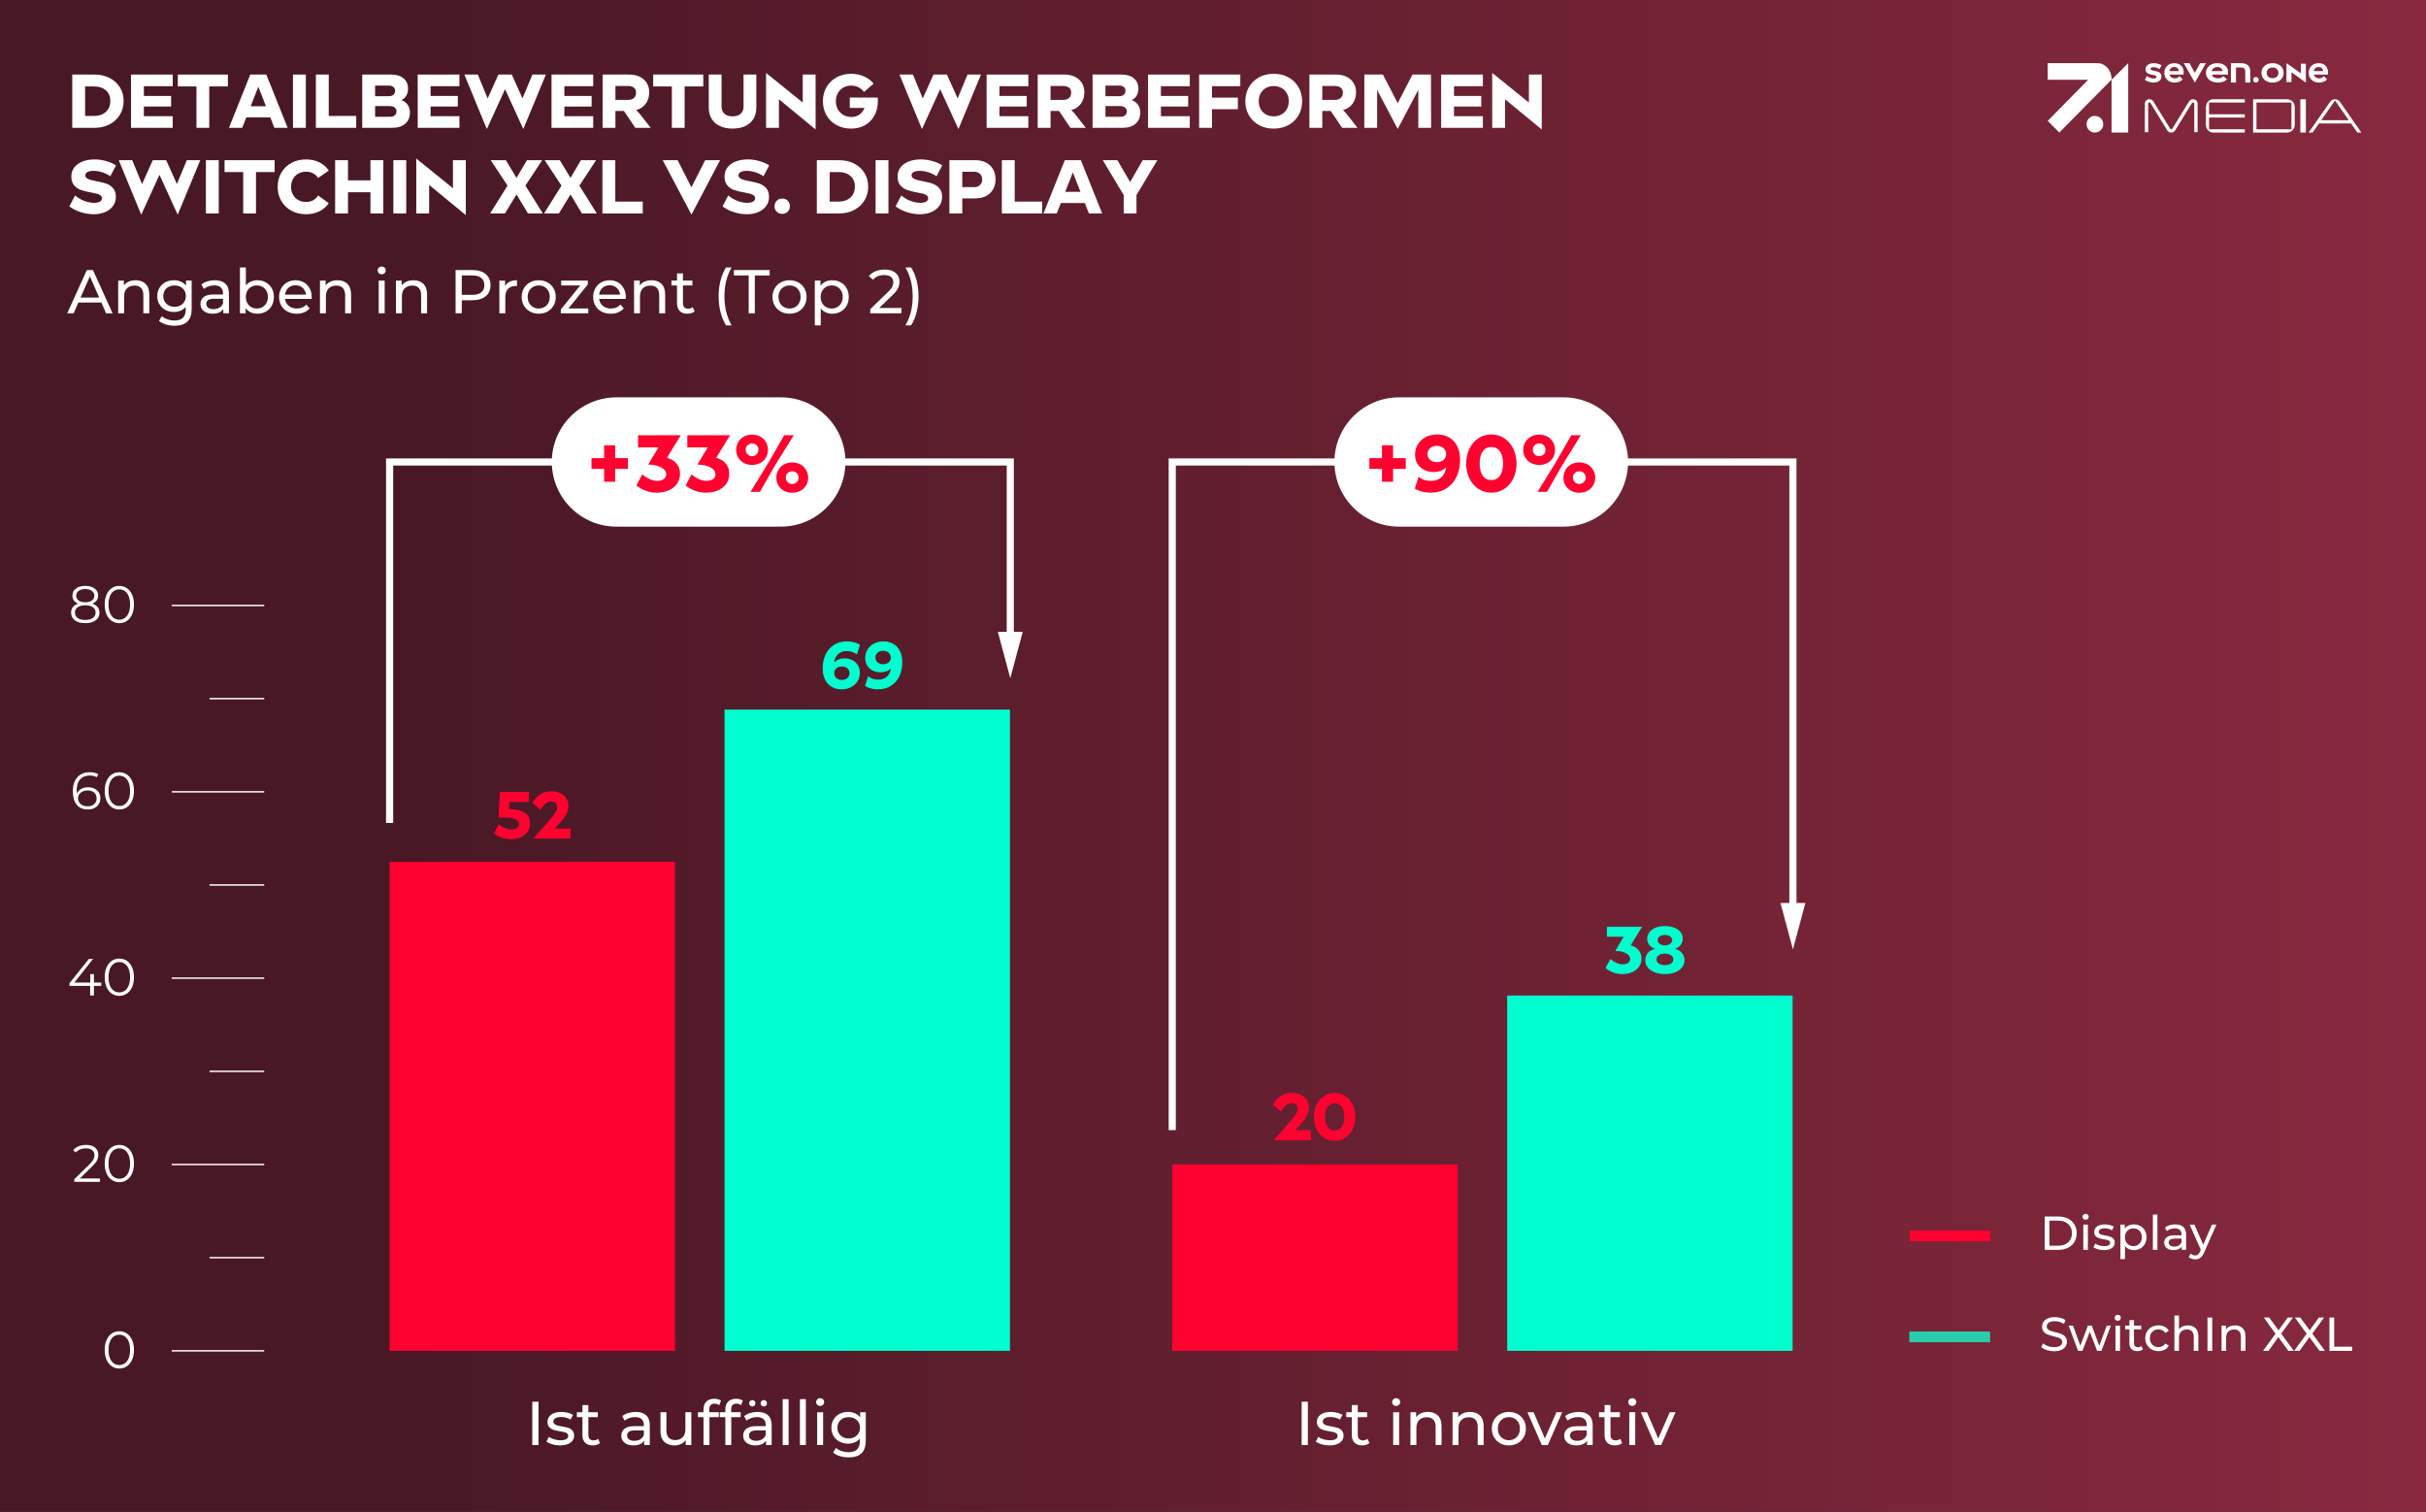 <?xml version="1.0" encoding="utf-8"?>
<!-- Generator: Adobe Illustrator 27.4.0, SVG Export Plug-In . SVG Version: 6.00 Build 0)  -->
<svg version="1.1" xmlns="http://www.w3.org/2000/svg" xmlns:xlink="http://www.w3.org/1999/xlink" x="0px" y="0px"
	 viewBox="0 0 510 317.8" style="enable-background:new 0 0 510 317.8;" xml:space="preserve">
<rect x="0" y="0" width="510" height="317.8" fill="#333333" stroke="none"/>
<style type="text/css">
	.st0{fill:#F2F2F2;}
	.st1{fill:url(#SVGID_1_);}
	.st2{fill-rule:evenodd;clip-rule:evenodd;fill:#999999;}
	.st3{fill:#D80E32;}
	.st4{fill:#219C87;}
	.st5{fill:none;stroke:#000000;stroke-width:0.3;}
	.st6{fill:none;stroke:#000000;stroke-miterlimit:10;stroke-dasharray:6,6,0,0,0,0;}
	.st7{fill:none;stroke:#219C87;stroke-width:2.25;stroke-linejoin:round;}
	.st8{fill:none;stroke:#D80E32;stroke-width:2.25;stroke-linejoin:round;}
	.st9{fill:#6F1B34;}
	.st10{fill:#999999;}
	.st11{fill:none;stroke:#999999;stroke-width:2.25;stroke-linejoin:round;}
	.st12{fill:none;stroke:#6F1B34;stroke-width:2.25;stroke-linejoin:round;}
	.st13{fill:#FF0230;}
	.st14{fill:#FFFFFF;}
	.st15{fill:#29CCAB;}
	.st16{fill:none;stroke:#FF0230;stroke-width:2.25;stroke-linejoin:round;}
	.st17{fill:none;stroke:#29CCAB;stroke-width:2.25;stroke-linejoin:round;}
	.st18{fill:none;stroke:#4C9987;stroke-width:1.5;}
	.st19{fill:#4C9987;}
	.st20{fill:#E9343B;}
	.st21{fill:#63C8AB;}
	.st22{fill:#F1F1F1;}
	.st23{fill-rule:evenodd;clip-rule:evenodd;fill:#989898;}
	.st24{fill-rule:evenodd;clip-rule:evenodd;fill:#FFFFFF;}
	.st25{fill:#FFFFFF;stroke:#FFFFFF;stroke-width:0.3;}
	.st26{fill:#00FFCF;}
	.st27{fill:none;stroke:#FFFFFF;stroke-width:1.5;}
	.st28{fill:url(#SVGID_00000033340067472421441870000016669452114819057055_);}
	.st29{fill:none;stroke:#FFFFFF;stroke-width:0.3;}
	.st30{enable-background:new    ;}
	.st31{fill:#75FAD0;}
</style>
<g id="Vorlage">
</g>
<g id="HG">
	<linearGradient id="SVGID_1_" gradientUnits="userSpaceOnUse" x1="-0.153" y1="158.9" x2="510" y2="158.9">
		<stop  offset="0.16" style="stop-color:#491825"/>
		<stop  offset="1" style="stop-color:#88293E"/>
	</linearGradient>
	<rect x="-0.153" y="0" class="st1" width="510.153" height="317.8"/>
</g>
<g id="Ebene_1">
	<g>
		<g>
			<g>
				<circle class="st24" cx="440.394" cy="26.112" r="1.751"/>
				<polygon class="st24" points="443.896,27.862 447.397,27.862 447.397,13.273 443.896,16.753 				"/>
				<path class="st24" d="M443.895,16.598c0-1.801-1.238-3.325-3.014-3.325h-10.407v3.491h8.507l-8.504,8.645l2.436,2.452
					l10.983-11.126L443.895,16.598z"/>
				<path class="st24" d="M452.749,16.507c-0.434,0-0.971-0.17-1.422-0.55l-0.429,0.817c0.502,0.374,1.193,0.584,1.822,0.584
					c0.954,0,1.668-0.494,1.668-1.293c0-1.509-2.29-0.902-2.29-1.617c0-0.21,0.251-0.324,0.617-0.324
					c0.377,0,0.84,0.114,1.257,0.403l0.429-0.811c-0.423-0.272-1.051-0.442-1.61-0.442c-0.988,0-1.742,0.454-1.742,1.271
					c0,1.543,2.296,0.919,2.296,1.628C453.343,16.383,453.12,16.507,452.749,16.507z"/>
				<path class="st24" d="M457.088,14.09c0.516,0,0.893,0.295,0.962,0.862h-2.011C456.154,14.431,456.525,14.09,457.088,14.09z
					 M457.169,17.358c0.754,0,1.35-0.261,1.687-0.681l-0.678-0.664c-0.226,0.284-0.545,0.46-0.985,0.46
					c-0.55,0-0.985-0.312-1.13-0.789h2.961c0.255-1.424-0.597-2.411-1.942-2.411c-1.229,0-2.098,0.874-2.098,2.048
					C454.984,16.519,455.917,17.358,457.169,17.358z"/>
				<polygon class="st24" points="461.415,17.358 463.737,13.273 462.523,13.273 461.403,15.313 460.281,13.273 459.068,13.273 
					461.403,17.358 				"/>
				<path class="st24" d="M466.142,14.09c0.589,0,1.02,0.295,1.1,0.862h-2.299C465.075,14.431,465.499,14.09,466.142,14.09z
					 M466.234,17.358c0.861,0,1.543-0.261,1.928-0.681l-0.775-0.664c-0.258,0.284-0.623,0.46-1.126,0.46
					c-0.629,0-1.126-0.312-1.292-0.789h3.385c0.292-1.424-0.682-2.411-2.219-2.411c-1.404,0-2.398,0.874-2.398,2.048
					C463.737,16.519,464.803,17.358,466.234,17.358z"/>
				<path class="st24" d="M471.025,13.273h-2.036v4.085h1.072v-3.175h0.989c0.666,0,0.958,0.268,0.958,0.898v2.276h1.066v-2.252
					C473.073,13.869,472.408,13.273,471.025,13.273z"/>
				<path class="st24" d="M474.241,17.358c0.335,0,0.584-0.244,0.584-0.581c0-0.337-0.249-0.587-0.584-0.587
					c-0.33,0-0.584,0.25-0.584,0.587C473.657,17.114,473.911,17.358,474.241,17.358z"/>
				<path class="st24" d="M477.742,14.187c0.72,0,1.239,0.46,1.239,1.129c0,0.669-0.519,1.129-1.239,1.129
					c-0.72,0-1.233-0.46-1.233-1.129C476.509,14.647,477.022,14.187,477.742,14.187z M477.735,17.358
					c1.364,0,2.341-0.839,2.341-2.037c0-1.203-0.976-2.048-2.341-2.048c-1.352,0-2.328,0.845-2.328,2.048
					C475.408,16.519,476.384,17.358,477.735,17.358z"/>
				<polygon class="st24" points="483.684,15.416 480.672,13.273 480.66,13.273 480.66,17.248 481.72,17.248 481.72,15.178 
					484.732,17.358 484.744,17.358 484.744,13.384 483.684,13.384 				"/>
				<path class="st24" d="M487.432,14.09c0.516,0,0.893,0.295,0.962,0.862h-2.011C486.499,14.431,486.871,14.09,487.432,14.09z
					 M487.514,17.358c0.754,0,1.35-0.261,1.687-0.681l-0.678-0.664c-0.226,0.284-0.545,0.46-0.985,0.46
					c-0.55,0-0.985-0.312-1.13-0.789h2.961c0.255-1.424-0.597-2.411-1.942-2.411c-1.229,0-2.098,0.874-2.098,2.048
					C485.329,16.519,486.262,17.358,487.514,17.358z"/>
				<path class="st24" d="M461.024,20.86c-0.346,0-0.663,0.173-0.828,0.451l-3.534,5.75c-0.045,0.076-0.135,0.125-0.227,0.125
					c-0.089,0-0.168-0.045-0.215-0.125l-3.534-5.75c-0.18-0.282-0.49-0.45-0.827-0.45c-0.53,0-0.961,0.416-0.961,0.927v6.002h0.703
					v-6.003c0-0.135,0.118-0.25,0.258-0.25c0.111,0,0.185,0.069,0.227,0.125l3.522,5.75c0.181,0.282,0.491,0.45,0.827,0.45
					c0.346,0,0.663-0.173,0.828-0.451l3.535-5.75c0.044-0.076,0.133-0.125,0.226-0.125c0.14,0,0.259,0.114,0.259,0.25v6.002h0.703
					v-6.003C461.986,21.275,461.555,20.86,461.024,20.86z"/>
				<path class="st24" d="M463.737,22.482v3.757c0,0.895,0.691,1.623,1.541,1.623h6.629V27.17h-7.512v-2.464h7.513v-0.692h-7.513
					v-2.463h7.513V20.86h-6.629C464.428,20.859,463.737,21.587,463.737,22.482z"/>
				<path class="st24" d="M481.707,21.552v5.619h-7.346v-5.619H481.707z M480.759,20.86h-7.102v7.003h7.102
					c0.91,0,1.651-0.728,1.651-1.623v-3.757C482.411,21.588,481.67,20.86,480.759,20.86z"/>
				<rect x="483.577" y="20.86" class="st24" width="1.167" height="7.003"/>
				<path class="st24" d="M493.759,25.269h-5.775l2.887-4.149L493.759,25.269z M491.905,21.4c-0.234-0.338-0.62-0.54-1.034-0.54
					s-0.799,0.202-1.033,0.54l-4.511,6.463h0.842l1.336-1.908h6.732l1.323,1.888l0.013,0.02h0.842L491.905,21.4z"/>
			</g>
		</g>
	</g>
	<g>
		<path class="st14" d="M23.005,16.376c0.934,0.471,1.664,1.126,2.192,1.969c0.527,0.843,0.792,1.797,0.792,2.863
			c0,1.1-0.265,2.078-0.792,2.937c-0.528,0.858-1.259,1.528-2.192,2.008s-1.986,0.72-3.16,0.72H15.19V15.673h4.655
			C21.019,15.673,22.072,15.908,23.005,16.376z M19.782,24.376c1.023,0,1.848-0.285,2.472-0.855s0.937-1.342,0.937-2.312
			c0-0.938-0.312-1.68-0.937-2.224s-1.448-0.815-2.472-0.815h-1.889v6.207H19.782z"/>
		<path class="st14" d="M36.31,15.673v2.447h-6.064v2.049h5.728v2.224h-5.728v2.032h6.064v2.447h-8.769V15.673H36.31z"/>
		<path class="st14" d="M37.381,15.673h10.527v2.496h-3.92v8.703h-2.688v-8.703h-3.92V15.673z"/>
		<path class="st14" d="M60.469,26.873h-2.784l-0.864-2.191h-5.04l-0.863,2.191h-2.784l4.479-11.199h3.376L60.469,26.873z
			 M54.309,18.233l-1.616,4.097h3.216L54.309,18.233z"/>
		<path class="st14" d="M64.293,26.873h-2.703V15.673h2.703V26.873z"/>
		<path class="st14" d="M69.109,15.673v8.703h5.776v2.496h-8.48V15.673H69.109z"/>
		<path class="st14" d="M85.701,22.025c0.32,0.448,0.48,0.992,0.48,1.633c0,0.991-0.331,1.775-0.992,2.352s-1.579,0.863-2.752,0.863
			h-6.288V15.673h6.064c1.13,0,2.008,0.27,2.632,0.808c0.624,0.539,0.936,1.256,0.936,2.151c0,0.576-0.125,1.072-0.376,1.488
			s-0.595,0.727-1.032,0.928C84.938,21.251,85.381,21.578,85.701,22.025z M78.853,17.994v2.224h2.864
			c0.416,0,0.744-0.102,0.983-0.304c0.24-0.203,0.36-0.486,0.36-0.849c0-0.319-0.117-0.579-0.352-0.776
			c-0.235-0.197-0.55-0.295-0.944-0.295H78.853z M81.957,24.553c0.448,0,0.792-0.106,1.032-0.32c0.24-0.213,0.36-0.501,0.36-0.864
			c0-0.32-0.131-0.578-0.393-0.775c-0.261-0.197-0.605-0.297-1.031-0.297h-3.072v2.257H81.957z"/>
		<path class="st14" d="M96.581,15.673v2.447h-6.064v2.049h5.729v2.224h-5.729v2.032h6.064v2.447h-8.768V15.673H96.581z"/>
		<path class="st14" d="M109.844,20.681l2.08-5.008h2.832l-4.72,11.408h-0.048l-3.809-8.336l-3.808,8.336h-0.048l-4.704-11.408
			h2.832l2.063,5.023l2.256-5.023h2.816L109.844,20.681z"/>
		<path class="st14" d="M124.709,15.673v2.447h-6.064v2.049h5.728v2.224h-5.728v2.032h6.064v2.447h-8.769V15.673H124.709z"/>
		<path class="st14" d="M133.556,26.873l-2.399-3.551h-1.776v3.551h-2.704V15.673h5.632c0.821,0,1.547,0.152,2.176,0.455
			c0.63,0.305,1.12,0.739,1.473,1.305c0.352,0.565,0.527,1.222,0.527,1.968c0,0.929-0.242,1.726-0.728,2.392
			c-0.485,0.668-1.16,1.118-2.024,1.353c0.342,0.319,0.598,0.587,0.769,0.8l2.288,2.928H133.556z M129.38,18.074v2.928h2.624
			c0.533,0,0.952-0.131,1.256-0.393s0.456-0.648,0.456-1.16c0-0.447-0.152-0.789-0.456-1.023s-0.723-0.352-1.256-0.352H129.38z"/>
		<path class="st14" d="M137.316,15.673h10.528v2.496h-3.92v8.703h-2.688v-8.703h-3.92V15.673z"/>
		<path class="st14" d="M156.308,15.673h2.688v6.959c0,0.918-0.203,1.705-0.608,2.361c-0.405,0.655-0.984,1.159-1.736,1.512
			c-0.752,0.352-1.635,0.527-2.647,0.527c-1.014,0-1.896-0.173-2.648-0.52s-1.333-0.851-1.744-1.512
			c-0.41-0.662-0.615-1.451-0.615-2.369v-6.959h2.688v6.687c0,0.672,0.202,1.189,0.608,1.553c0.405,0.362,0.976,0.543,1.712,0.543
			c0.735,0,1.304-0.181,1.704-0.543c0.399-0.363,0.6-0.881,0.6-1.553V15.673z"/>
		<path class="st14" d="M168.755,21.561v-5.888h2.704v11.52h-0.032l-7.68-6.32v6h-2.704v-11.52h0.032L168.755,21.561z"/>
		<path class="st14" d="M184.548,21.273c0,1.109-0.235,2.102-0.704,2.977c-0.47,0.875-1.128,1.557-1.977,2.047
			c-0.848,0.491-1.821,0.736-2.92,0.736c-1.152,0-2.179-0.245-3.08-0.736c-0.901-0.49-1.605-1.172-2.111-2.047
			c-0.507-0.875-0.761-1.873-0.761-2.992c0-1.109,0.256-2.099,0.769-2.969c0.512-0.869,1.218-1.549,2.12-2.039
			c0.9-0.49,1.922-0.736,3.063-0.736c0.981,0,1.877,0.182,2.688,0.544c0.811,0.362,1.482,0.87,2.016,1.521l-2.032,1.76
			c-0.277-0.416-0.65-0.744-1.12-0.984c-0.469-0.24-0.986-0.359-1.552-0.359c-0.618,0-1.174,0.139-1.664,0.416
			s-0.875,0.666-1.151,1.168c-0.278,0.501-0.416,1.066-0.416,1.695c0,0.641,0.138,1.211,0.416,1.712
			c0.276,0.501,0.663,0.894,1.159,1.177c0.496,0.282,1.054,0.424,1.673,0.424c0.682,0,1.264-0.174,1.743-0.521
			c0.48-0.347,0.821-0.808,1.024-1.384h-3.088v-2.176h5.872C184.538,20.675,184.548,20.931,184.548,21.273z"/>
		<path class="st14" d="M201.315,20.681l2.08-5.008h2.832l-4.72,11.408h-0.048l-3.809-8.336l-3.808,8.336h-0.048l-4.704-11.408
			h2.832l2.063,5.023l2.256-5.023h2.816L201.315,20.681z"/>
		<path class="st14" d="M216.179,15.673v2.447h-6.064v2.049h5.729v2.224h-5.729v2.032h6.064v2.447h-8.768V15.673H216.179z"/>
		<path class="st14" d="M225.027,26.873l-2.399-3.551h-1.776v3.551h-2.704V15.673h5.632c0.821,0,1.547,0.152,2.176,0.455
			c0.63,0.305,1.12,0.739,1.473,1.305c0.352,0.565,0.527,1.222,0.527,1.968c0,0.929-0.242,1.726-0.728,2.392
			c-0.485,0.668-1.16,1.118-2.024,1.353c0.342,0.319,0.598,0.587,0.769,0.8l2.288,2.928H225.027z M220.851,18.074v2.928h2.624
			c0.533,0,0.952-0.131,1.256-0.393s0.456-0.648,0.456-1.16c0-0.447-0.152-0.789-0.456-1.023s-0.723-0.352-1.256-0.352H220.851z"/>
		<path class="st14" d="M239.236,22.025c0.319,0.448,0.479,0.992,0.479,1.633c0,0.991-0.331,1.775-0.992,2.352
			s-1.578,0.863-2.752,0.863h-6.288V15.673h6.064c1.131,0,2.008,0.27,2.632,0.808c0.624,0.539,0.937,1.256,0.937,2.151
			c0,0.576-0.126,1.072-0.377,1.488c-0.25,0.416-0.595,0.727-1.031,0.928C238.473,21.251,238.916,21.578,239.236,22.025z
			 M232.387,17.994v2.224h2.864c0.416,0,0.744-0.102,0.984-0.304c0.239-0.203,0.359-0.486,0.359-0.849
			c0-0.319-0.117-0.579-0.352-0.776c-0.235-0.197-0.55-0.295-0.944-0.295H232.387z M235.492,24.553c0.447,0,0.792-0.106,1.032-0.32
			c0.239-0.213,0.359-0.501,0.359-0.864c0-0.32-0.131-0.578-0.392-0.775c-0.262-0.197-0.605-0.297-1.032-0.297h-3.072v2.257H235.492
			z"/>
		<path class="st14" d="M250.115,15.673v2.447h-6.064v2.049h5.729v2.224h-5.729v2.032h6.064v2.447h-8.769V15.673H250.115z"/>
		<path class="st14" d="M260.739,15.673v2.447h-5.952v2.4h5.44v2.432h-5.44v3.92h-2.704V15.673H260.739z"/>
		<path class="st14" d="M270.835,16.25c0.907,0.49,1.616,1.173,2.129,2.047c0.512,0.875,0.768,1.873,0.768,2.992
			c0,1.109-0.256,2.102-0.768,2.977c-0.513,0.875-1.222,1.555-2.129,2.04c-0.906,0.485-1.936,0.728-3.088,0.728
			c-1.142,0-2.162-0.242-3.063-0.728s-1.608-1.165-2.12-2.04s-0.768-1.867-0.768-2.977c0-1.119,0.256-2.117,0.768-2.992
			c0.512-0.874,1.219-1.557,2.12-2.047c0.901-0.49,1.922-0.736,3.063-0.736C268.899,15.513,269.928,15.759,270.835,16.25z
			 M269.395,24.057c0.479-0.267,0.855-0.643,1.128-1.128s0.408-1.037,0.408-1.656c0-0.618-0.136-1.17-0.408-1.656
			c-0.272-0.484-0.648-0.861-1.128-1.127c-0.48-0.268-1.024-0.4-1.632-0.4c-0.608,0-1.152,0.133-1.632,0.4
			c-0.48,0.266-0.854,0.643-1.12,1.127c-0.267,0.486-0.4,1.038-0.4,1.656c0,0.619,0.134,1.171,0.4,1.656s0.64,0.861,1.12,1.128
			c0.479,0.267,1.023,0.399,1.632,0.399C268.371,24.457,268.915,24.324,269.395,24.057z"/>
		<path class="st14" d="M282.146,26.873l-2.399-3.551h-1.776v3.551h-2.704V15.673h5.633c0.82,0,1.546,0.152,2.176,0.455
			c0.629,0.305,1.12,0.739,1.472,1.305c0.353,0.565,0.528,1.222,0.528,1.968c0,0.929-0.243,1.726-0.729,2.392
			c-0.485,0.668-1.16,1.118-2.023,1.353c0.341,0.319,0.597,0.587,0.768,0.8l2.288,2.928H282.146z M277.97,18.074v2.928h2.624
			c0.533,0,0.952-0.131,1.256-0.393c0.305-0.262,0.456-0.648,0.456-1.16c0-0.447-0.151-0.789-0.456-1.023
			c-0.304-0.234-0.723-0.352-1.256-0.352H277.97z"/>
		<path class="st14" d="M300.819,15.673l0.031,11.199h-2.688v-8l-4.32,8.209h-0.031l-4.305-8.176v7.967h-2.704l0.017-11.199h3.903
			l3.104,6.016l3.104-6.016H300.819z"/>
		<path class="st14" d="M311.731,15.673v2.447h-6.064v2.049h5.729v2.224h-5.729v2.032h6.064v2.447h-8.769V15.673H311.731z"/>
		<path class="st14" d="M321.41,21.561v-5.888h2.704v11.52h-0.031l-7.681-6.32v6h-2.704v-11.52h0.032L321.41,21.561z"/>
		<path class="st14" d="M16.982,44.601c-0.907-0.288-1.707-0.693-2.4-1.216l1.2-2.304c0.607,0.512,1.264,0.898,1.968,1.16
			c0.704,0.261,1.376,0.391,2.016,0.391c0.522,0,0.931-0.082,1.225-0.247c0.293-0.165,0.439-0.397,0.439-0.696
			c0-0.256-0.099-0.461-0.296-0.615c-0.197-0.155-0.448-0.272-0.752-0.353s-0.723-0.168-1.256-0.265
			c-0.843-0.148-1.541-0.319-2.096-0.512c-0.555-0.191-1.032-0.514-1.433-0.968c-0.399-0.453-0.6-1.08-0.6-1.88
			c0-0.746,0.211-1.389,0.632-1.928c0.422-0.539,1.003-0.949,1.744-1.232c0.741-0.282,1.576-0.424,2.504-0.424
			c0.789,0,1.592,0.111,2.408,0.336c0.815,0.225,1.518,0.527,2.104,0.912l-1.199,2.287c-0.555-0.383-1.139-0.668-1.752-0.855
			c-0.614-0.187-1.203-0.279-1.769-0.279c-0.522,0-0.941,0.08-1.256,0.239c-0.314,0.16-0.472,0.384-0.472,0.673
			c0,0.256,0.101,0.461,0.304,0.615c0.202,0.154,0.456,0.275,0.76,0.36s0.729,0.181,1.272,0.288c0.853,0.16,1.549,0.333,2.088,0.52
			c0.538,0.188,1.005,0.502,1.399,0.944s0.593,1.054,0.593,1.832c0,0.735-0.203,1.378-0.608,1.928s-0.96,0.974-1.664,1.272
			s-1.504,0.447-2.4,0.447C18.79,45.033,17.888,44.889,16.982,44.601z"/>
		<path class="st14" d="M37.189,38.681l2.08-5.008h2.832l-4.72,11.408h-0.048l-3.809-8.336l-3.808,8.336H29.67l-4.704-11.408h2.832
			l2.063,5.023l2.256-5.023h2.816L37.189,38.681z"/>
		<path class="st14" d="M45.989,44.873h-2.703V33.673h2.703V44.873z"/>
		<path class="st14" d="M47.206,33.673h10.527v2.496h-3.92v8.703h-2.688v-8.703h-3.92V33.673z"/>
		<path class="st14" d="M61.261,44.296c-0.902-0.49-1.608-1.17-2.12-2.039c-0.513-0.869-0.769-1.864-0.769-2.984
			c0-1.109,0.256-2.102,0.769-2.977c0.512-0.874,1.218-1.557,2.12-2.047c0.9-0.49,1.922-0.736,3.063-0.736
			c1.056,0,2,0.208,2.832,0.624s1.488,0.991,1.968,1.728l-2.256,1.553c-0.245-0.406-0.587-0.729-1.023-0.969
			c-0.438-0.24-0.939-0.359-1.504-0.359c-0.608,0-1.152,0.133-1.633,0.4c-0.479,0.266-0.854,0.643-1.12,1.127
			c-0.267,0.486-0.399,1.038-0.399,1.656c0,0.619,0.133,1.171,0.399,1.656s0.641,0.861,1.12,1.128
			c0.48,0.267,1.024,0.399,1.633,0.399c0.564,0,1.066-0.122,1.504-0.367c0.437-0.246,0.778-0.582,1.023-1.008l2.24,1.631
			c-0.48,0.727-1.136,1.294-1.968,1.705c-0.832,0.41-1.771,0.615-2.816,0.615C63.183,45.033,62.162,44.788,61.261,44.296z"/>
		<path class="st14" d="M77.877,37.914v-4.24h2.704v11.199h-2.704V40.41h-4.72v4.463h-2.704V33.673h2.704v4.24H77.877z"/>
		<path class="st14" d="M85.397,44.873h-2.704V33.673h2.704V44.873z"/>
		<path class="st14" d="M95.221,39.561v-5.888h2.704v11.52h-0.032l-7.681-6.32v6h-2.703v-11.52h0.031L95.221,39.561z"/>
		<path class="st14" d="M110.453,39.017l3.664,5.855h-3.12l-2.416-4l-2.432,4h-3.12l3.664-5.855l-3.536-5.344h3.184l2.24,3.712
			l2.208-3.712h3.184L110.453,39.017z"/>
		<path class="st14" d="M121.797,39.017l3.664,5.855h-3.12l-2.416-4l-2.432,4h-3.12l3.664-5.855l-3.536-5.344h3.184l2.24,3.712
			l2.208-3.712h3.184L121.797,39.017z"/>
		<path class="st14" d="M129.348,33.673v8.703h5.776v2.496h-8.479V33.673H129.348z"/>
		<path class="st14" d="M145.348,39.369l2.896-5.695h3.136l-6,11.408h-0.032l-6.032-11.408h3.137L145.348,39.369z"/>
		<path class="st14" d="M154.293,44.601c-0.906-0.288-1.707-0.693-2.399-1.216l1.199-2.304c0.608,0.512,1.265,0.898,1.969,1.16
			c0.703,0.261,1.376,0.391,2.016,0.391c0.522,0,0.931-0.082,1.224-0.247c0.294-0.165,0.44-0.397,0.44-0.696
			c0-0.256-0.099-0.461-0.296-0.615c-0.197-0.155-0.448-0.272-0.752-0.353c-0.305-0.08-0.723-0.168-1.256-0.265
			c-0.843-0.148-1.542-0.319-2.097-0.512c-0.555-0.191-1.032-0.514-1.432-0.968c-0.4-0.453-0.601-1.08-0.601-1.88
			c0-0.746,0.211-1.389,0.633-1.928c0.421-0.539,1.002-0.949,1.744-1.232c0.741-0.282,1.575-0.424,2.504-0.424
			c0.789,0,1.592,0.111,2.407,0.336c0.816,0.225,1.518,0.527,2.104,0.912l-1.2,2.287c-0.555-0.383-1.139-0.668-1.752-0.855
			c-0.613-0.187-1.203-0.279-1.768-0.279c-0.523,0-0.941,0.08-1.257,0.239c-0.314,0.16-0.472,0.384-0.472,0.673
			c0,0.256,0.102,0.461,0.304,0.615c0.203,0.154,0.456,0.275,0.761,0.36c0.304,0.085,0.728,0.181,1.271,0.288
			c0.854,0.16,1.55,0.333,2.088,0.52c0.539,0.188,1.006,0.502,1.4,0.944s0.592,1.054,0.592,1.832c0,0.735-0.202,1.378-0.607,1.928
			c-0.406,0.55-0.961,0.974-1.664,1.272c-0.704,0.299-1.504,0.447-2.4,0.447S155.199,44.889,154.293,44.601z"/>
		<path class="st14" d="M163.285,44.498c-0.31-0.305-0.465-0.686-0.465-1.145s0.155-0.842,0.465-1.152
			c0.309-0.309,0.692-0.464,1.151-0.464c0.47,0,0.856,0.152,1.16,0.456c0.304,0.305,0.456,0.691,0.456,1.16
			c0,0.459-0.152,0.84-0.456,1.145c-0.304,0.304-0.69,0.455-1.16,0.455C163.977,44.953,163.593,44.801,163.285,44.498z"/>
		<path class="st14" d="M179.532,34.376c0.934,0.471,1.664,1.126,2.192,1.969c0.527,0.843,0.792,1.797,0.792,2.863
			c0,1.1-0.265,2.078-0.792,2.937c-0.528,0.858-1.259,1.528-2.192,2.008s-1.986,0.72-3.16,0.72h-4.655V33.673h4.655
			C177.546,33.673,178.598,33.908,179.532,34.376z M176.308,42.376c1.023,0,1.848-0.285,2.472-0.855s0.937-1.342,0.937-2.312
			c0-0.938-0.312-1.68-0.937-2.224s-1.448-0.815-2.472-0.815h-1.889v6.207H176.308z"/>
		<path class="st14" d="M186.772,44.873h-2.704V33.673h2.704V44.873z"/>
		<path class="st14" d="M190.675,44.601c-0.906-0.288-1.707-0.693-2.399-1.216l1.199-2.304c0.608,0.512,1.265,0.898,1.969,1.16
			c0.703,0.261,1.376,0.391,2.016,0.391c0.522,0,0.931-0.082,1.224-0.247c0.294-0.165,0.44-0.397,0.44-0.696
			c0-0.256-0.099-0.461-0.296-0.615c-0.197-0.155-0.448-0.272-0.752-0.353c-0.305-0.08-0.723-0.168-1.256-0.265
			c-0.843-0.148-1.542-0.319-2.097-0.512c-0.555-0.191-1.032-0.514-1.432-0.968c-0.4-0.453-0.601-1.08-0.601-1.88
			c0-0.746,0.211-1.389,0.633-1.928c0.421-0.539,1.002-0.949,1.744-1.232c0.741-0.282,1.575-0.424,2.504-0.424
			c0.789,0,1.592,0.111,2.407,0.336c0.816,0.225,1.518,0.527,2.104,0.912l-1.2,2.287c-0.555-0.383-1.139-0.668-1.752-0.855
			c-0.613-0.187-1.203-0.279-1.768-0.279c-0.523,0-0.941,0.08-1.257,0.239c-0.314,0.16-0.472,0.384-0.472,0.673
			c0,0.256,0.102,0.461,0.304,0.615c0.203,0.154,0.456,0.275,0.761,0.36c0.304,0.085,0.728,0.181,1.271,0.288
			c0.854,0.16,1.55,0.333,2.088,0.52c0.539,0.188,1.006,0.502,1.4,0.944s0.592,1.054,0.592,1.832c0,0.735-0.202,1.378-0.607,1.928
			c-0.406,0.55-0.961,0.974-1.664,1.272c-0.704,0.299-1.504,0.447-2.4,0.447S191.582,44.889,190.675,44.601z"/>
		<path class="st14" d="M207.292,34.177c0.646,0.336,1.139,0.808,1.48,1.416c0.341,0.607,0.512,1.307,0.512,2.096
			s-0.171,1.488-0.512,2.096c-0.342,0.608-0.835,1.08-1.48,1.416s-1.4,0.504-2.264,0.504h-2.736v3.168h-2.704V33.673h5.44
			C205.891,33.673,206.646,33.841,207.292,34.177z M204.836,39.337c0.48,0,0.875-0.149,1.184-0.448
			c0.31-0.299,0.465-0.688,0.465-1.168c0-0.47-0.155-0.856-0.465-1.16c-0.309-0.304-0.703-0.456-1.184-0.456h-2.544v3.232H204.836z"
			/>
		<path class="st14" d="M213.315,33.673v8.703h5.776v2.496h-8.479V33.673H213.315z"/>
		<path class="st14" d="M231.7,44.873h-2.784l-0.864-2.191h-5.04l-0.864,2.191h-2.784l4.48-11.199h3.376L231.7,44.873z
			 M225.54,36.233l-1.616,4.097h3.216L225.54,36.233z"/>
		<path class="st14" d="M237.571,38.265l2.656-4.592h3.072l-4.384,7.328v3.871h-2.688v-3.871l-4.399-7.328h3.071L237.571,38.265z"/>
	</g>
	<g>
		<path class="st14" d="M21.31,63.592h-4.836l-1.001,2.274h-1.339l4.121-9.1h1.287l4.133,9.1h-1.364L21.31,63.592z M20.855,62.552
			l-1.963-4.459l-1.963,4.459H20.855z"/>
		<path class="st14" d="M30.612,59.673c0.515,0.506,0.773,1.25,0.773,2.229v3.965h-1.248v-3.821c0-0.667-0.161-1.171-0.481-1.509
			s-0.779-0.506-1.377-0.506c-0.677,0-1.21,0.197-1.6,0.591c-0.391,0.395-0.585,0.96-0.585,1.696v3.549h-1.248v-6.89h1.196v1.04
			c0.251-0.355,0.592-0.628,1.02-0.818c0.43-0.191,0.917-0.287,1.463-0.287C29.4,58.912,30.095,59.166,30.612,59.673z"/>
		<path class="st14" d="M40.291,58.977v5.954c0,1.205-0.299,2.096-0.897,2.672s-1.491,0.864-2.678,0.864
			c-0.65,0-1.271-0.089-1.859-0.267s-1.065-0.432-1.43-0.76l0.598-0.963c0.321,0.277,0.718,0.496,1.189,0.656
			c0.473,0.16,0.96,0.24,1.463,0.24c0.806,0,1.401-0.189,1.787-0.571s0.579-0.962,0.579-1.742v-0.546
			c-0.295,0.355-0.656,0.622-1.086,0.799c-0.429,0.178-0.895,0.268-1.397,0.268c-0.659,0-1.255-0.141-1.788-0.423
			c-0.532-0.282-0.951-0.676-1.254-1.183c-0.303-0.508-0.455-1.086-0.455-1.736c0-0.649,0.152-1.229,0.455-1.734
			c0.303-0.508,0.722-0.9,1.254-1.178c0.533-0.277,1.129-0.416,1.788-0.416c0.521,0,1.003,0.096,1.45,0.287
			c0.445,0.19,0.812,0.473,1.098,0.844v-1.065H40.291z M37.918,64.203c0.359-0.189,0.642-0.457,0.846-0.799
			c0.203-0.342,0.305-0.73,0.305-1.164c0-0.667-0.221-1.207-0.662-1.618c-0.443-0.411-1.01-0.617-1.703-0.617
			c-0.703,0-1.274,0.206-1.717,0.617c-0.441,0.411-0.662,0.951-0.662,1.618c0,0.434,0.102,0.822,0.305,1.164
			s0.485,0.609,0.846,0.799c0.359,0.191,0.769,0.287,1.229,0.287C37.153,64.49,37.558,64.394,37.918,64.203z"/>
		<path class="st14" d="M47.369,59.615c0.507,0.467,0.76,1.165,0.76,2.092v4.16h-1.183v-0.91c-0.208,0.321-0.505,0.566-0.891,0.735
			s-0.843,0.253-1.371,0.253c-0.771,0-1.39-0.186-1.853-0.559c-0.464-0.373-0.695-0.862-0.695-1.469
			c0-0.607,0.221-1.094,0.662-1.463c0.442-0.368,1.145-0.553,2.106-0.553h1.976v-0.246c0-0.537-0.156-0.949-0.468-1.235
			s-0.771-0.429-1.378-0.429c-0.407,0-0.806,0.066-1.195,0.201c-0.391,0.135-0.721,0.314-0.988,0.539l-0.52-0.936
			c0.354-0.286,0.779-0.505,1.273-0.656c0.494-0.152,1.018-0.229,1.572-0.229C46.131,58.912,46.861,59.146,47.369,59.615z
			 M46.127,64.665c0.347-0.212,0.598-0.513,0.754-0.903v-0.962h-1.924c-1.057,0-1.586,0.355-1.586,1.065
			c0,0.348,0.135,0.62,0.403,0.819c0.269,0.2,0.642,0.3,1.118,0.3S45.781,64.876,46.127,64.665z"/>
		<path class="st14" d="M55.89,59.354c0.528,0.295,0.941,0.706,1.241,1.235c0.299,0.529,0.448,1.14,0.448,1.833
			s-0.149,1.306-0.448,1.839c-0.3,0.533-0.713,0.947-1.241,1.242c-0.529,0.295-1.127,0.441-1.795,0.441
			c-0.511,0-0.979-0.1-1.403-0.299s-0.776-0.489-1.054-0.871v1.092h-1.195v-9.646h1.248v3.796c0.277-0.363,0.624-0.639,1.04-0.825
			s0.87-0.28,1.364-0.28C54.763,58.912,55.361,59.06,55.89,59.354z M55.181,64.548c0.352-0.204,0.629-0.49,0.832-0.859
			c0.203-0.367,0.306-0.79,0.306-1.267s-0.103-0.899-0.306-1.268s-0.48-0.652-0.832-0.852s-0.748-0.299-1.189-0.299
			c-0.434,0-0.828,0.1-1.184,0.299s-0.632,0.483-0.832,0.852c-0.199,0.368-0.299,0.791-0.299,1.268s0.1,0.899,0.299,1.267
			c0.2,0.369,0.477,0.655,0.832,0.859c0.355,0.203,0.75,0.305,1.184,0.305C54.433,64.853,54.83,64.751,55.181,64.548z"/>
		<path class="st14" d="M65.509,62.838h-5.59c0.078,0.606,0.345,1.095,0.799,1.462c0.455,0.369,1.021,0.553,1.697,0.553
			c0.823,0,1.486-0.277,1.988-0.832l0.689,0.807c-0.312,0.363-0.699,0.641-1.163,0.832c-0.464,0.19-0.981,0.285-1.554,0.285
			c-0.729,0-1.373-0.148-1.938-0.448c-0.562-0.299-0.998-0.717-1.307-1.255c-0.307-0.537-0.461-1.144-0.461-1.819
			c0-0.667,0.149-1.27,0.449-1.808c0.299-0.537,0.71-0.955,1.234-1.254s1.115-0.449,1.774-0.449s1.246,0.15,1.762,0.449
			s0.919,0.717,1.209,1.254c0.29,0.538,0.436,1.153,0.436,1.847C65.536,62.556,65.527,62.682,65.509,62.838z M60.629,60.511
			c-0.403,0.363-0.64,0.841-0.709,1.43h4.42c-0.069-0.58-0.305-1.055-0.709-1.424c-0.402-0.367-0.902-0.552-1.501-0.552
			S61.031,60.147,60.629,60.511z"/>
		<path class="st14" d="M73.031,59.673c0.515,0.506,0.773,1.25,0.773,2.229v3.965h-1.248v-3.821c0-0.667-0.161-1.171-0.481-1.509
			c-0.321-0.338-0.78-0.506-1.378-0.506c-0.676,0-1.209,0.197-1.6,0.591c-0.39,0.395-0.584,0.96-0.584,1.696v3.549h-1.248v-6.89
			h1.195v1.04c0.252-0.355,0.592-0.628,1.021-0.818c0.429-0.191,0.917-0.287,1.462-0.287C71.819,58.912,72.514,59.166,73.031,59.673
			z"/>
		<path class="st14" d="M79.634,57.417c-0.16-0.156-0.24-0.347-0.24-0.572c0-0.225,0.08-0.418,0.24-0.578s0.361-0.24,0.604-0.24
			c0.242,0,0.444,0.075,0.604,0.227c0.16,0.152,0.24,0.34,0.24,0.566c0,0.233-0.08,0.431-0.24,0.591
			c-0.16,0.161-0.362,0.241-0.604,0.241C79.996,57.652,79.795,57.574,79.634,57.417z M79.615,58.977h1.248v6.89h-1.248V58.977z"/>
		<path class="st14" d="M89.007,59.673c0.516,0.506,0.773,1.25,0.773,2.229v3.965h-1.248v-3.821c0-0.667-0.16-1.171-0.48-1.509
			c-0.321-0.338-0.781-0.506-1.379-0.506c-0.676,0-1.209,0.197-1.599,0.591c-0.39,0.395-0.585,0.96-0.585,1.696v3.549h-1.248v-6.89
			h1.195v1.04c0.252-0.355,0.592-0.628,1.021-0.818c0.429-0.191,0.916-0.287,1.462-0.287C87.797,58.912,88.492,59.166,89.007,59.673
			z"/>
		<path class="st14" d="M102.104,57.613c0.677,0.562,1.015,1.338,1.015,2.326s-0.338,1.764-1.015,2.327
			c-0.676,0.563-1.603,0.845-2.782,0.845h-2.248v2.756h-1.301v-9.1h3.549C100.502,56.767,101.428,57.048,102.104,57.613z
			 M101.168,61.454c0.434-0.351,0.65-0.855,0.65-1.515c0-0.658-0.217-1.163-0.65-1.514c-0.433-0.352-1.061-0.527-1.885-0.527h-2.209
			v4.082h2.209C100.107,61.98,100.735,61.804,101.168,61.454z"/>
		<path class="st14" d="M107.134,59.224c0.426-0.208,0.941-0.312,1.548-0.312v1.209c-0.069-0.008-0.165-0.012-0.286-0.012
			c-0.676,0-1.207,0.201-1.593,0.604c-0.386,0.403-0.578,0.978-0.578,1.723v3.432h-1.248v-6.89h1.196v1.157
			C106.39,59.736,106.711,59.432,107.134,59.224z"/>
		<path class="st14" d="M111.412,65.49c-0.545-0.303-0.973-0.721-1.28-1.254c-0.308-0.533-0.462-1.138-0.462-1.813
			c0-0.677,0.154-1.28,0.462-1.813s0.735-0.949,1.28-1.248c0.547-0.299,1.162-0.449,1.846-0.449c0.686,0,1.299,0.15,1.84,0.449
			c0.542,0.299,0.967,0.715,1.274,1.248s0.462,1.137,0.462,1.813c0,0.676-0.154,1.28-0.462,1.813
			c-0.308,0.533-0.732,0.951-1.274,1.254c-0.541,0.304-1.154,0.455-1.84,0.455C112.574,65.945,111.959,65.793,111.412,65.49z
			 M114.448,64.548c0.351-0.204,0.626-0.49,0.825-0.859c0.199-0.367,0.299-0.79,0.299-1.267s-0.1-0.899-0.299-1.268
			s-0.475-0.652-0.825-0.852s-0.747-0.299-1.19-0.299c-0.441,0-0.838,0.1-1.189,0.299c-0.351,0.199-0.628,0.483-0.832,0.852
			c-0.203,0.368-0.305,0.791-0.305,1.268s0.102,0.899,0.305,1.267c0.204,0.369,0.481,0.655,0.832,0.859
			c0.352,0.203,0.748,0.305,1.189,0.305C113.701,64.853,114.097,64.751,114.448,64.548z"/>
		<path class="st14" d="M123.672,64.84v1.026h-5.772v-0.806l4.069-5.057h-3.991v-1.027h5.59v0.819l-4.069,5.044H123.672z"/>
		<path class="st14" d="M131.536,62.838h-5.59c0.078,0.606,0.345,1.095,0.8,1.462c0.455,0.369,1.02,0.553,1.696,0.553
			c0.823,0,1.486-0.277,1.989-0.832l0.688,0.807c-0.312,0.363-0.7,0.641-1.163,0.832c-0.464,0.19-0.981,0.285-1.554,0.285
			c-0.728,0-1.374-0.148-1.937-0.448c-0.564-0.299-1-0.717-1.307-1.255c-0.309-0.537-0.462-1.144-0.462-1.819
			c0-0.667,0.149-1.27,0.448-1.808c0.299-0.537,0.711-0.955,1.235-1.254s1.116-0.449,1.774-0.449c0.658,0,1.246,0.15,1.762,0.449
			s0.918,0.717,1.209,1.254c0.29,0.538,0.436,1.153,0.436,1.847C131.562,62.556,131.553,62.682,131.536,62.838z M126.654,60.511
			c-0.402,0.363-0.639,0.841-0.708,1.43h4.42c-0.069-0.58-0.306-1.055-0.708-1.424c-0.403-0.367-0.904-0.552-1.502-0.552
			C127.558,59.965,127.057,60.147,126.654,60.511z"/>
		<path class="st14" d="M139.056,59.673c0.516,0.506,0.773,1.25,0.773,2.229v3.965h-1.248v-3.821c0-0.667-0.16-1.171-0.48-1.509
			s-0.78-0.506-1.378-0.506c-0.677,0-1.21,0.197-1.599,0.591c-0.391,0.395-0.586,0.96-0.586,1.696v3.549h-1.248v-6.89h1.196v1.04
			c0.251-0.355,0.592-0.628,1.021-0.818c0.43-0.191,0.916-0.287,1.463-0.287C137.845,58.912,138.541,59.166,139.056,59.673z"/>
		<path class="st14" d="M146.018,65.464c-0.183,0.156-0.407,0.275-0.677,0.357c-0.268,0.082-0.545,0.123-0.832,0.123
			c-0.693,0-1.23-0.186-1.611-0.559s-0.572-0.906-0.572-1.6v-3.782h-1.17v-1.027h1.17v-1.508h1.248v1.508h1.977v1.027h-1.977v3.731
			c0,0.372,0.094,0.658,0.279,0.857c0.187,0.199,0.453,0.299,0.8,0.299c0.382,0,0.706-0.108,0.976-0.324L146.018,65.464z"/>
		<path class="st14" d="M151.478,65.64c-0.27-1.036-0.403-2.147-0.403-3.335c0-1.187,0.134-2.304,0.403-3.348
			c0.269-1.044,0.65-1.956,1.145-2.736h1.182c-0.52,0.91-0.9,1.863-1.144,2.86c-0.243,0.996-0.364,2.071-0.364,3.224
			c0,1.153,0.121,2.228,0.364,3.224c0.243,0.997,0.624,1.95,1.144,2.86h-1.182C152.129,67.591,151.747,66.675,151.478,65.64z"/>
		<path class="st14" d="M157.392,57.898h-3.119v-1.131h7.527v1.131h-3.121v7.969h-1.287V57.898z"/>
		<path class="st14" d="M164.14,65.49c-0.547-0.303-0.974-0.721-1.281-1.254c-0.308-0.533-0.461-1.138-0.461-1.813
			c0-0.677,0.153-1.28,0.461-1.813s0.734-0.949,1.281-1.248c0.545-0.299,1.16-0.449,1.846-0.449c0.684,0,1.297,0.15,1.84,0.449
			c0.541,0.299,0.966,0.715,1.273,1.248s0.461,1.137,0.461,1.813c0,0.676-0.153,1.28-0.461,1.813
			c-0.308,0.533-0.732,0.951-1.273,1.254c-0.543,0.304-1.156,0.455-1.84,0.455C165.3,65.945,164.685,65.793,164.14,65.49z
			 M167.175,64.548c0.351-0.204,0.626-0.49,0.825-0.859c0.199-0.367,0.3-0.79,0.3-1.267s-0.101-0.899-0.3-1.268
			s-0.475-0.652-0.825-0.852c-0.352-0.199-0.748-0.299-1.189-0.299c-0.442,0-0.839,0.1-1.189,0.299
			c-0.352,0.199-0.629,0.483-0.832,0.852c-0.204,0.368-0.306,0.791-0.306,1.268s0.102,0.899,0.306,1.267
			c0.203,0.369,0.48,0.655,0.832,0.859c0.351,0.203,0.747,0.305,1.189,0.305C166.427,64.853,166.824,64.751,167.175,64.548z"/>
		<path class="st14" d="M176.736,59.354c0.529,0.295,0.943,0.706,1.242,1.235s0.448,1.14,0.448,1.833s-0.149,1.306-0.448,1.839
			c-0.299,0.533-0.713,0.947-1.242,1.242c-0.528,0.295-1.126,0.441-1.793,0.441c-0.494,0-0.947-0.095-1.359-0.285
			c-0.411-0.191-0.76-0.469-1.046-0.832v3.562h-1.248v-9.412h1.196v1.093c0.277-0.382,0.628-0.67,1.053-0.865
			c0.424-0.195,0.893-0.293,1.404-0.293C175.61,58.912,176.208,59.06,176.736,59.354z M176.028,64.548
			c0.351-0.204,0.628-0.49,0.832-0.859c0.204-0.367,0.306-0.79,0.306-1.267s-0.102-0.899-0.306-1.268s-0.481-0.652-0.832-0.852
			s-0.747-0.299-1.189-0.299c-0.434,0-0.825,0.102-1.177,0.306c-0.351,0.203-0.628,0.487-0.832,0.852
			c-0.203,0.363-0.305,0.784-0.305,1.261s0.1,0.899,0.299,1.267c0.199,0.369,0.477,0.655,0.832,0.859
			c0.355,0.203,0.749,0.305,1.183,0.305C175.281,64.853,175.677,64.751,176.028,64.548z"/>
		<path class="st14" d="M189.49,64.736v1.131h-6.539v-0.883l3.705-3.576c0.45-0.433,0.754-0.808,0.91-1.124
			c0.155-0.316,0.233-0.635,0.233-0.956c0-0.477-0.167-0.847-0.501-1.111c-0.334-0.264-0.812-0.396-1.436-0.396
			c-1.006,0-1.781,0.33-2.328,0.988l-0.883-0.768c0.354-0.433,0.82-0.771,1.396-1.014c0.576-0.242,1.221-0.363,1.931-0.363
			c0.954,0,1.712,0.227,2.275,0.682s0.845,1.072,0.845,1.854c0,0.484-0.104,0.944-0.312,1.377c-0.207,0.434-0.602,0.928-1.183,1.482
			l-2.782,2.678H189.49z"/>
		<path class="st14" d="M190.347,68.389c0.52-0.91,0.903-1.863,1.15-2.86c0.247-0.996,0.371-2.07,0.371-3.224
			c0-1.152-0.124-2.228-0.371-3.224c-0.247-0.997-0.631-1.95-1.15-2.86h1.184c0.502,0.78,0.888,1.69,1.156,2.729
			c0.269,1.041,0.403,2.158,0.403,3.354c0,1.188-0.135,2.301-0.403,3.341s-0.654,1.955-1.156,2.743H190.347z"/>
	</g>
	<line class="st25" x1="55.54" y1="283.953" x2="36.098" y2="283.953"/>
	<line class="st25" x1="55.54" y1="166.443" x2="36.098" y2="166.443"/>
	<line class="st25" x1="55.54" y1="205.613" x2="36.098" y2="205.613"/>
	<line class="st25" x1="55.54" y1="244.783" x2="36.098" y2="244.783"/>
	<line class="st25" x1="55.54" y1="186.028" x2="44.052" y2="186.028"/>
	<line class="st25" x1="55.54" y1="225.198" x2="44.052" y2="225.198"/>
	<line class="st25" x1="55.54" y1="264.368" x2="44.052" y2="264.368"/>
	<line class="st25" x1="55.54" y1="146.858" x2="44.052" y2="146.858"/>
	<line class="st25" x1="55.54" y1="127.274" x2="36.098" y2="127.274"/>
	<g>
		<path class="st14" d="M20.521,127.616c0.26,0.322,0.391,0.711,0.391,1.166c0,0.447-0.121,0.838-0.363,1.171
			c-0.242,0.334-0.589,0.591-1.039,0.771c-0.451,0.18-0.981,0.27-1.59,0.27c-0.924,0-1.65-0.198-2.178-0.595
			c-0.528-0.396-0.792-0.935-0.792-1.616c0-0.463,0.126-0.853,0.379-1.172s0.622-0.56,1.105-0.721
			c-0.396-0.154-0.696-0.376-0.901-0.665c-0.206-0.29-0.309-0.633-0.309-1.029c0-0.623,0.244-1.118,0.731-1.484
			c0.488-0.367,1.143-0.55,1.964-0.55c0.543,0,1.018,0.082,1.425,0.247c0.406,0.165,0.724,0.401,0.951,0.71
			c0.228,0.308,0.341,0.667,0.341,1.077c0,0.396-0.106,0.739-0.318,1.029c-0.213,0.289-0.518,0.511-0.913,0.665
			C19.888,127.05,20.26,127.292,20.521,127.616z M19.52,129.903c0.385-0.278,0.577-0.656,0.577-1.133s-0.192-0.853-0.577-1.127
			c-0.385-0.275-0.919-0.413-1.601-0.413c-0.675,0-1.204,0.138-1.59,0.413c-0.385,0.274-0.577,0.65-0.577,1.127
			c0,0.484,0.19,0.863,0.572,1.139c0.381,0.275,0.913,0.412,1.595,0.412S19.135,130.182,19.52,129.903z M16.522,126.229
			c0.338,0.25,0.804,0.374,1.397,0.374s1.062-0.124,1.402-0.374c0.341-0.249,0.512-0.583,0.512-1.001
			c0-0.433-0.175-0.773-0.522-1.022c-0.349-0.25-0.812-0.374-1.392-0.374c-0.587,0-1.051,0.124-1.392,0.374
			c-0.341,0.249-0.512,0.587-0.512,1.012C16.016,125.643,16.185,125.98,16.522,126.229z"/>
		<path class="st14" d="M23.491,130.519c-0.466-0.315-0.829-0.768-1.089-1.358c-0.261-0.59-0.391-1.285-0.391-2.084
			c0-0.8,0.13-1.494,0.391-2.085c0.26-0.59,0.623-1.043,1.089-1.358s0.995-0.473,1.589-0.473c0.595,0,1.124,0.157,1.59,0.473
			s0.83,0.769,1.095,1.358c0.264,0.591,0.396,1.285,0.396,2.085c0,0.799-0.132,1.494-0.396,2.084
			c-0.265,0.591-0.629,1.043-1.095,1.358s-0.995,0.474-1.59,0.474C24.486,130.993,23.957,130.834,23.491,130.519z M26.262,129.892
			c0.341-0.249,0.607-0.612,0.798-1.089s0.286-1.052,0.286-1.727s-0.096-1.251-0.286-1.728s-0.457-0.84-0.798-1.089
			s-0.735-0.374-1.183-0.374s-0.841,0.125-1.182,0.374c-0.342,0.249-0.607,0.612-0.798,1.089s-0.286,1.053-0.286,1.728
			s0.096,1.25,0.286,1.727s0.456,0.84,0.798,1.089c0.341,0.25,0.734,0.374,1.182,0.374S25.921,130.142,26.262,129.892z"/>
	</g>
	<g>
		<path class="st14" d="M19.851,165.773c0.393,0.191,0.698,0.461,0.919,0.809c0.22,0.349,0.33,0.754,0.33,1.216
			c0,0.469-0.114,0.884-0.342,1.243c-0.227,0.359-0.54,0.636-0.94,0.83c-0.399,0.194-0.849,0.292-1.348,0.292
			c-1.019,0-1.8-0.336-2.343-1.007c-0.543-0.671-0.813-1.619-0.813-2.844c0-0.857,0.146-1.584,0.439-2.178
			c0.294-0.594,0.704-1.043,1.232-1.348c0.528-0.304,1.144-0.456,1.848-0.456c0.763,0,1.371,0.139,1.826,0.418l-0.319,0.638
			c-0.366-0.242-0.865-0.363-1.496-0.363c-0.851,0-1.518,0.27-2.002,0.809c-0.483,0.539-0.726,1.322-0.726,2.349
			c0,0.184,0.011,0.393,0.033,0.627c0.19-0.418,0.495-0.742,0.913-0.974c0.418-0.23,0.897-0.347,1.44-0.347
			C19.009,165.487,19.459,165.583,19.851,165.773z M19.796,169.035c0.348-0.304,0.522-0.71,0.522-1.216s-0.175-0.909-0.522-1.21
			c-0.349-0.301-0.819-0.451-1.414-0.451c-0.389,0-0.731,0.074-1.028,0.221s-0.529,0.349-0.698,0.604
			c-0.169,0.257-0.253,0.543-0.253,0.858c0,0.293,0.078,0.564,0.236,0.813c0.157,0.25,0.391,0.451,0.698,0.605
			c0.309,0.154,0.675,0.23,1.101,0.23C18.995,169.491,19.448,169.339,19.796,169.035z"/>
		<path class="st14" d="M23.493,169.689c-0.466-0.315-0.829-0.768-1.089-1.358c-0.261-0.59-0.391-1.285-0.391-2.084
			c0-0.8,0.13-1.494,0.391-2.085c0.26-0.59,0.623-1.043,1.089-1.358s0.995-0.473,1.589-0.473c0.595,0,1.124,0.157,1.59,0.473
			s0.83,0.769,1.095,1.358c0.264,0.591,0.396,1.285,0.396,2.085c0,0.799-0.132,1.494-0.396,2.084
			c-0.265,0.591-0.629,1.043-1.095,1.358s-0.995,0.474-1.59,0.474C24.488,170.163,23.959,170.004,23.493,169.689z M26.264,169.062
			c0.341-0.249,0.607-0.612,0.798-1.089s0.286-1.052,0.286-1.727s-0.096-1.251-0.286-1.728s-0.457-0.84-0.798-1.089
			s-0.735-0.374-1.183-0.374s-0.841,0.125-1.182,0.374c-0.342,0.249-0.607,0.612-0.798,1.089s-0.286,1.053-0.286,1.728
			s0.096,1.25,0.286,1.727s0.456,0.84,0.798,1.089c0.341,0.25,0.734,0.374,1.182,0.374S25.923,169.312,26.264,169.062z"/>
	</g>
	<g>
		<path class="st14" d="M21.287,207.242h-1.54v2.024h-0.792v-2.024H14.61v-0.571l4.081-5.104h0.88l-3.938,4.973h3.344v-1.782h0.771
			v1.782h1.54V207.242z"/>
		<path class="st14" d="M23.492,208.859c-0.466-0.315-0.829-0.768-1.089-1.358c-0.261-0.59-0.391-1.285-0.391-2.084
			c0-0.8,0.13-1.494,0.391-2.085c0.26-0.59,0.623-1.043,1.089-1.358s0.995-0.473,1.589-0.473c0.595,0,1.124,0.157,1.59,0.473
			s0.83,0.769,1.095,1.358c0.264,0.591,0.396,1.285,0.396,2.085c0,0.799-0.132,1.494-0.396,2.084
			c-0.265,0.591-0.629,1.043-1.095,1.358s-0.995,0.474-1.59,0.474C24.487,209.333,23.958,209.174,23.492,208.859z M26.263,208.232
			c0.341-0.249,0.607-0.612,0.798-1.089s0.286-1.052,0.286-1.727s-0.096-1.251-0.286-1.728s-0.457-0.84-0.798-1.089
			s-0.735-0.374-1.183-0.374s-0.841,0.125-1.182,0.374c-0.342,0.249-0.607,0.612-0.798,1.089s-0.286,1.053-0.286,1.728
			s0.096,1.25,0.286,1.727s0.456,0.84,0.798,1.089c0.341,0.25,0.734,0.374,1.182,0.374S25.922,208.482,26.263,208.232z"/>
	</g>
	<g>
		<path class="st14" d="M21.023,247.731v0.704h-5.401v-0.561l3.201-3.136c0.403-0.396,0.677-0.738,0.819-1.028
			c0.144-0.289,0.215-0.581,0.215-0.874c0-0.455-0.156-0.809-0.468-1.062s-0.757-0.38-1.336-0.38c-0.902,0-1.603,0.286-2.102,0.858
			l-0.561-0.484c0.301-0.352,0.684-0.623,1.149-0.814c0.466-0.19,0.991-0.285,1.578-0.285c0.785,0,1.406,0.185,1.864,0.555
			c0.459,0.371,0.688,0.879,0.688,1.524c0,0.396-0.088,0.777-0.264,1.144c-0.176,0.367-0.51,0.788-1.001,1.265l-2.618,2.574H21.023z
			"/>
		<path class="st14" d="M23.493,248.028c-0.466-0.315-0.829-0.768-1.089-1.358c-0.261-0.59-0.391-1.285-0.391-2.084
			c0-0.8,0.13-1.494,0.391-2.085c0.26-0.59,0.623-1.043,1.089-1.358s0.995-0.473,1.589-0.473c0.595,0,1.124,0.157,1.59,0.473
			s0.83,0.769,1.095,1.358c0.264,0.591,0.396,1.285,0.396,2.085c0,0.799-0.132,1.494-0.396,2.084
			c-0.265,0.591-0.629,1.043-1.095,1.358s-0.995,0.474-1.59,0.474C24.488,248.501,23.959,248.343,23.493,248.028z M26.264,247.401
			c0.341-0.249,0.607-0.612,0.798-1.089s0.286-1.052,0.286-1.727s-0.096-1.251-0.286-1.728s-0.457-0.84-0.798-1.089
			s-0.735-0.374-1.183-0.374s-0.841,0.125-1.182,0.374c-0.342,0.249-0.607,0.612-0.798,1.089s-0.286,1.053-0.286,1.728
			s0.096,1.25,0.286,1.727s0.456,0.84,0.798,1.089c0.341,0.25,0.734,0.374,1.182,0.374S25.923,247.651,26.264,247.401z"/>
	</g>
	<g>
		<path class="st14" d="M23.492,287.197c-0.466-0.315-0.829-0.768-1.089-1.358c-0.261-0.59-0.391-1.285-0.391-2.084
			c0-0.8,0.13-1.494,0.391-2.085c0.26-0.59,0.623-1.043,1.089-1.358s0.995-0.473,1.589-0.473c0.595,0,1.124,0.157,1.59,0.473
			s0.83,0.769,1.095,1.358c0.264,0.591,0.396,1.285,0.396,2.085c0,0.799-0.132,1.494-0.396,2.084
			c-0.265,0.591-0.629,1.043-1.095,1.358s-0.995,0.474-1.59,0.474C24.487,287.67,23.958,287.512,23.492,287.197z M26.263,286.57
			c0.341-0.249,0.607-0.612,0.798-1.089s0.286-1.052,0.286-1.727s-0.096-1.251-0.286-1.728s-0.457-0.84-0.798-1.089
			s-0.735-0.374-1.183-0.374s-0.841,0.125-1.182,0.374c-0.342,0.249-0.607,0.612-0.798,1.089s-0.286,1.053-0.286,1.728
			s0.096,1.25,0.286,1.727s0.456,0.84,0.798,1.089c0.341,0.25,0.734,0.374,1.182,0.374S25.922,286.82,26.263,286.57z"/>
	</g>
	<g>
		<path class="st26" d="M179.123,138.742c0.494,0.233,0.891,0.576,1.189,1.029s0.449,1,0.449,1.645c0,0.672-0.166,1.271-0.498,1.799
			c-0.33,0.527-0.789,0.941-1.371,1.239c-0.584,0.299-1.244,0.448-1.98,0.448c-0.598,0-1.158-0.112-1.682-0.336
			c-0.521-0.225-0.965-0.555-1.33-0.994c-0.635-0.793-0.951-1.824-0.951-3.094c0-1.036,0.193-1.981,0.58-2.836
			c0.389-0.854,0.969-1.537,1.744-2.051c0.773-0.513,1.713-0.77,2.814-0.77c0.494,0,0.982,0.062,1.463,0.189
			c0.48,0.125,0.893,0.301,1.238,0.524l-0.645,2.03c-0.373-0.262-0.723-0.443-1.049-0.547c-0.328-0.102-0.705-0.153-1.135-0.153
			c-0.709,0-1.299,0.212-1.771,0.638c-0.471,0.424-0.744,1.01-0.818,1.756c0.215-0.27,0.518-0.482,0.91-0.637s0.807-0.23,1.246-0.23
			C178.095,138.392,178.629,138.508,179.123,138.742z M178.142,142.529c0.299-0.266,0.449-0.604,0.449-1.016
			c0-0.42-0.152-0.76-0.455-1.021c-0.305-0.262-0.689-0.393-1.156-0.393s-0.852,0.129-1.154,0.386s-0.455,0.591-0.455,1.001
			c0,0.42,0.152,0.766,0.455,1.035c0.303,0.271,0.693,0.406,1.17,0.406C177.461,142.927,177.843,142.794,178.142,142.529z"/>
		<path class="st26" d="M189.679,139.246c0,1.036-0.195,1.98-0.582,2.835s-0.969,1.538-1.742,2.052
			c-0.775,0.513-1.713,0.77-2.814,0.77c-0.494,0-0.982-0.062-1.463-0.189c-0.48-0.125-0.895-0.301-1.24-0.525l0.645-2.029
			c0.373,0.271,0.723,0.455,1.051,0.553c0.326,0.098,0.709,0.147,1.148,0.147c0.709,0,1.297-0.212,1.764-0.638
			c0.467-0.424,0.736-1.005,0.811-1.742c-0.205,0.271-0.506,0.48-0.902,0.63s-0.809,0.224-1.238,0.224
			c-0.57,0-1.102-0.116-1.596-0.35c-0.496-0.233-0.893-0.576-1.191-1.029s-0.447-1.001-0.447-1.645c0-0.672,0.166-1.271,0.496-1.799
			c0.332-0.527,0.787-0.941,1.365-1.24c0.58-0.298,1.236-0.447,1.975-0.447c0.598,0,1.16,0.111,1.688,0.336s0.967,0.555,1.322,0.994
			C189.361,136.927,189.679,137.958,189.679,139.246z M186.816,139.232c0.303-0.262,0.455-0.602,0.455-1.021
			c-0.01-0.411-0.166-0.75-0.469-1.016c-0.305-0.266-0.689-0.398-1.156-0.398s-0.852,0.133-1.154,0.398
			c-0.305,0.266-0.455,0.604-0.455,1.016c0,0.42,0.15,0.76,0.455,1.021c0.303,0.262,0.688,0.392,1.154,0.392
			C186.123,139.624,186.511,139.494,186.816,139.232z"/>
	</g>
	<g>
		<g>
			<path class="st13" d="M107.007,170.107c1.493-0.009,2.606,0.243,3.339,0.756c0.732,0.514,1.1,1.242,1.1,2.184
				c0,0.673-0.173,1.264-0.519,1.771c-0.346,0.509-0.821,0.9-1.428,1.176c-0.607,0.275-1.288,0.414-2.044,0.414
				c-0.663,0-1.307-0.105-1.933-0.315c-0.625-0.21-1.185-0.516-1.68-0.917l1.008-1.918c0.43,0.354,0.882,0.627,1.358,0.818
				c0.476,0.191,0.938,0.287,1.386,0.287c0.457,0,0.823-0.107,1.099-0.322c0.275-0.214,0.413-0.494,0.413-0.84
				c0-0.438-0.244-0.771-0.734-1s-1.305-0.344-2.443-0.344c-0.476,0-0.85,0.01-1.12,0.028l0.267-5.418h6.117v2.1h-4.102
				L107.007,170.107z"/>
			<path class="st13" d="M116.612,174.167h3.304v2.1h-7.771v-0.027l3.318-3.795c0.598-0.682,1.024-1.218,1.281-1.609
				c0.257-0.393,0.385-0.766,0.385-1.12c0-0.392-0.112-0.698-0.336-0.917s-0.527-0.329-0.91-0.329c-0.43,0-0.84,0.163-1.231,0.489
				c-0.393,0.328-0.738,0.757-1.036,1.289l-1.694-1.471c0.467-0.803,1.033-1.411,1.701-1.826c0.667-0.416,1.407-0.623,2.219-0.623
				c0.737,0,1.381,0.128,1.932,0.385c0.551,0.256,0.976,0.618,1.274,1.084c0.299,0.467,0.448,1.009,0.448,1.625
				c0,0.69-0.183,1.332-0.546,1.925c-0.364,0.593-0.868,1.239-1.513,1.938L116.612,174.167z"/>
		</g>
	</g>
	<rect x="81.907" y="181.165" class="st13" width="60" height="102.788"/>
	<rect x="152.319" y="149.165" class="st26" width="60" height="134.788"/>
	<g>
		<g>
			<path class="st14" d="M111.898,294.654h1.3v9.1h-1.3V294.654z"/>
			<path class="st14" d="M116.096,303.603c-0.52-0.15-0.928-0.344-1.222-0.578l0.52-0.988c0.304,0.217,0.672,0.391,1.105,0.52
				c0.433,0.131,0.871,0.195,1.312,0.195c1.092,0,1.639-0.312,1.639-0.936c0-0.207-0.074-0.373-0.222-0.494
				s-0.331-0.209-0.553-0.266c-0.221-0.057-0.535-0.119-0.942-0.189c-0.555-0.086-1.007-0.186-1.358-0.299
				c-0.351-0.113-0.652-0.303-0.903-0.572c-0.251-0.268-0.377-0.645-0.377-1.131c0-0.623,0.26-1.125,0.78-1.502
				c0.52-0.377,1.218-0.564,2.093-0.564c0.459,0,0.919,0.057,1.378,0.168c0.459,0.113,0.836,0.266,1.131,0.455l-0.533,0.988
				c-0.563-0.363-1.226-0.545-1.988-0.545c-0.529,0-0.932,0.086-1.209,0.26s-0.416,0.402-0.416,0.688
				c0,0.227,0.078,0.404,0.233,0.533c0.156,0.131,0.349,0.227,0.579,0.287c0.229,0.061,0.552,0.129,0.968,0.207
				c0.555,0.096,1.004,0.197,1.346,0.307c0.343,0.107,0.635,0.291,0.878,0.553c0.242,0.26,0.364,0.623,0.364,1.092
				c0,0.623-0.267,1.119-0.8,1.488c-0.533,0.367-1.259,0.553-2.178,0.553C117.158,303.832,116.617,303.755,116.096,303.603z"/>
			<path class="st14" d="M126.132,303.349c-0.182,0.156-0.407,0.275-0.676,0.357c-0.269,0.084-0.546,0.125-0.832,0.125
				c-0.693,0-1.23-0.188-1.612-0.561c-0.381-0.371-0.571-0.904-0.571-1.598v-3.783h-1.171v-1.027h1.171v-1.508h1.247v1.508h1.977
				v1.027h-1.977v3.73c0,0.373,0.094,0.658,0.28,0.857c0.186,0.201,0.452,0.301,0.799,0.301c0.382,0,0.707-0.109,0.976-0.326
				L126.132,303.349z"/>
			<path class="st14" d="M135.837,297.5c0.508,0.469,0.761,1.166,0.761,2.094v4.16h-1.183v-0.91
				c-0.208,0.32-0.505,0.564-0.891,0.734c-0.386,0.168-0.843,0.254-1.371,0.254c-0.771,0-1.39-0.188-1.853-0.561
				c-0.464-0.371-0.696-0.861-0.696-1.469c0-0.605,0.222-1.094,0.663-1.461c0.442-0.369,1.145-0.553,2.106-0.553h1.976v-0.248
				c0-0.537-0.156-0.949-0.468-1.234c-0.312-0.287-0.771-0.43-1.378-0.43c-0.407,0-0.806,0.068-1.196,0.201
				c-0.39,0.135-0.72,0.314-0.987,0.541l-0.521-0.938c0.355-0.285,0.78-0.504,1.274-0.656c0.493-0.15,1.018-0.227,1.572-0.227
				C134.6,296.798,135.33,297.033,135.837,297.5z M134.595,302.55c0.347-0.213,0.598-0.514,0.754-0.904v-0.961h-1.924
				c-1.058,0-1.586,0.355-1.586,1.066c0,0.346,0.134,0.619,0.403,0.818c0.269,0.199,0.641,0.299,1.117,0.299
				S134.249,302.763,134.595,302.55z"/>
			<path class="st14" d="M145.333,296.863v6.891h-1.183v-1.041c-0.252,0.355-0.583,0.631-0.994,0.826
				c-0.412,0.195-0.86,0.293-1.346,0.293c-0.919,0-1.643-0.254-2.171-0.762c-0.529-0.506-0.793-1.254-0.793-2.242v-3.965h1.248
				v3.822c0,0.668,0.16,1.172,0.48,1.514c0.32,0.344,0.78,0.514,1.378,0.514c0.658,0,1.179-0.199,1.561-0.598
				c0.381-0.398,0.571-0.961,0.571-1.689v-3.562H145.333z"/>
			<path class="st14" d="M149.116,296.265v0.598h2.002v1.027h-1.976v5.863h-1.248v-5.863h-1.17v-1.027h1.17v-0.611
				c0-0.684,0.199-1.227,0.598-1.625s0.958-0.598,1.678-0.598c0.277,0,0.537,0.035,0.779,0.104c0.243,0.07,0.451,0.17,0.624,0.299
				l-0.377,0.949c-0.286-0.217-0.606-0.324-0.962-0.324C149.489,295.056,149.116,295.458,149.116,296.265z"/>
			<path class="st14" d="M153.705,296.265v0.598h2.002v1.027h-1.976v5.863h-1.248v-5.863h-1.17v-1.027h1.17v-0.611
				c0-0.684,0.199-1.227,0.598-1.625s0.958-0.598,1.678-0.598c0.277,0,0.537,0.035,0.779,0.104c0.243,0.07,0.451,0.17,0.624,0.299
				l-0.377,0.949c-0.286-0.217-0.606-0.324-0.962-0.324C154.078,295.056,153.705,295.458,153.705,296.265z"/>
			<path class="st14" d="M161.46,297.5c0.507,0.469,0.761,1.166,0.761,2.094v4.16h-1.184v-0.91c-0.208,0.32-0.505,0.564-0.891,0.734
				c-0.386,0.168-0.843,0.254-1.371,0.254c-0.771,0-1.389-0.188-1.853-0.561c-0.464-0.371-0.695-0.861-0.695-1.469
				c0-0.605,0.221-1.094,0.663-1.461c0.441-0.369,1.144-0.553,2.105-0.553h1.977v-0.248c0-0.537-0.156-0.949-0.469-1.234
				c-0.312-0.287-0.771-0.43-1.378-0.43c-0.407,0-0.806,0.068-1.195,0.201c-0.391,0.135-0.72,0.314-0.988,0.541l-0.52-0.938
				c0.354-0.285,0.779-0.504,1.273-0.656c0.494-0.15,1.019-0.227,1.573-0.227C160.222,296.798,160.953,297.033,161.46,297.5z
				 M160.218,302.55c0.346-0.213,0.598-0.514,0.754-0.904v-0.961h-1.924c-1.058,0-1.587,0.355-1.587,1.066
				c0,0.346,0.135,0.619,0.403,0.818s0.642,0.299,1.118,0.299S159.872,302.763,160.218,302.55z M157.683,295.453
				c-0.13-0.125-0.195-0.283-0.195-0.475s0.065-0.352,0.195-0.48c0.13-0.131,0.286-0.195,0.468-0.195s0.338,0.064,0.468,0.195
				c0.13,0.129,0.195,0.289,0.195,0.48s-0.065,0.35-0.195,0.475s-0.286,0.188-0.468,0.188S157.813,295.578,157.683,295.453z
				 M160.101,295.453c-0.13-0.125-0.195-0.283-0.195-0.475s0.065-0.352,0.195-0.48c0.13-0.131,0.286-0.195,0.468-0.195
				s0.338,0.064,0.468,0.195c0.13,0.129,0.195,0.289,0.195,0.48s-0.065,0.35-0.195,0.475s-0.286,0.188-0.468,0.188
				S160.231,295.578,160.101,295.453z"/>
			<path class="st14" d="M164.534,294.107h1.248v9.646h-1.248V294.107z"/>
			<path class="st14" d="M168.161,294.107h1.248v9.646h-1.248V294.107z"/>
			<path class="st14" d="M171.807,295.302c-0.16-0.156-0.24-0.346-0.24-0.572c0-0.225,0.08-0.418,0.24-0.578s0.362-0.24,0.604-0.24
				s0.444,0.076,0.604,0.229c0.16,0.15,0.24,0.34,0.24,0.564c0,0.234-0.08,0.432-0.24,0.592s-0.362,0.24-0.604,0.24
				S171.967,295.458,171.807,295.302z M171.788,296.863h1.248v6.891h-1.248V296.863z"/>
			<path class="st14" d="M182.005,296.863v5.955c0,1.203-0.299,2.094-0.897,2.67c-0.598,0.576-1.49,0.865-2.678,0.865
				c-0.65,0-1.27-0.09-1.859-0.266c-0.589-0.178-1.065-0.432-1.43-0.762l0.598-0.961c0.321,0.277,0.718,0.496,1.189,0.656
				c0.473,0.16,0.96,0.24,1.463,0.24c0.806,0,1.401-0.191,1.787-0.572s0.579-0.963,0.579-1.742v-0.545
				c-0.295,0.355-0.656,0.621-1.086,0.799c-0.429,0.178-0.895,0.266-1.397,0.266c-0.658,0-1.254-0.141-1.787-0.422
				s-0.951-0.676-1.255-1.184c-0.303-0.506-0.455-1.084-0.455-1.734s0.152-1.229,0.455-1.736c0.304-0.506,0.722-0.898,1.255-1.176
				s1.129-0.416,1.787-0.416c0.521,0,1.003,0.096,1.45,0.285c0.446,0.191,0.812,0.473,1.098,0.846v-1.066H182.005z M179.632,302.089
				c0.36-0.191,0.642-0.457,0.846-0.801c0.203-0.342,0.305-0.729,0.305-1.162c0-0.668-0.221-1.207-0.662-1.619
				c-0.442-0.412-1.01-0.617-1.703-0.617c-0.702,0-1.274,0.205-1.716,0.617c-0.442,0.412-0.663,0.951-0.663,1.619
				c0,0.434,0.102,0.82,0.305,1.162c0.204,0.344,0.485,0.609,0.846,0.801c0.359,0.189,0.769,0.285,1.229,0.285
				C178.868,302.375,179.273,302.279,179.632,302.089z"/>
		</g>
	</g>
	<g>
		<path class="st26" d="M345.188,194.814v0.027l-2.38,3.878c0.709,0.188,1.265,0.523,1.666,1.008
			c0.401,0.486,0.603,1.069,0.603,1.75c0,0.645-0.169,1.214-0.505,1.708c-0.336,0.495-0.81,0.88-1.421,1.155
			s-1.318,0.413-2.121,0.413c-0.615,0-1.223-0.103-1.819-0.308c-0.598-0.205-1.162-0.522-1.694-0.952l1.022-1.904
			c0.905,0.747,1.777,1.12,2.617,1.12c0.467,0,0.838-0.104,1.113-0.315c0.275-0.21,0.413-0.487,0.413-0.832
			c0-0.29-0.119-0.558-0.357-0.806c-0.237-0.247-0.593-0.45-1.063-0.608c-0.472-0.159-1.038-0.248-1.701-0.267l1.778-2.968h-3.528
			v-2.1H345.188z"/>
		<path class="st26" d="M353.595,200.33c0.35,0.43,0.524,0.947,0.524,1.554c0,0.551-0.173,1.043-0.518,1.478
			c-0.346,0.434-0.831,0.774-1.456,1.021s-1.344,0.371-2.156,0.371c-0.803,0-1.517-0.124-2.142-0.371
			c-0.626-0.247-1.111-0.588-1.456-1.021c-0.346-0.435-0.519-0.927-0.519-1.478c0-0.606,0.178-1.124,0.532-1.554
			s0.873-0.724,1.554-0.882c-0.522-0.159-0.933-0.427-1.231-0.806c-0.299-0.378-0.448-0.81-0.448-1.295
			c0-0.522,0.154-0.986,0.462-1.393c0.309-0.406,0.742-0.721,1.303-0.945c0.56-0.224,1.208-0.336,1.945-0.336
			c0.756,0,1.419,0.112,1.988,0.336c0.569,0.225,1.008,0.537,1.316,0.938c0.308,0.401,0.462,0.868,0.462,1.399
			c0,0.477-0.146,0.903-0.435,1.281s-0.695,0.651-1.218,0.819C352.748,199.606,353.245,199.9,353.595,200.33z M351.278,202.541
			c0.327-0.224,0.49-0.513,0.49-0.868c0-0.364-0.163-0.658-0.49-0.882s-0.756-0.336-1.288-0.336s-0.959,0.112-1.281,0.336
			c-0.321,0.224-0.482,0.518-0.482,0.882c0,0.355,0.163,0.645,0.49,0.868c0.326,0.224,0.751,0.336,1.273,0.336
			C350.522,202.877,350.951,202.765,351.278,202.541z M348.912,196.83c-0.279,0.196-0.42,0.457-0.42,0.784
			c0,0.326,0.143,0.593,0.428,0.798c0.284,0.205,0.646,0.308,1.085,0.308c0.438,0,0.802-0.104,1.092-0.314
			c0.289-0.21,0.434-0.474,0.434-0.791s-0.143-0.576-0.427-0.777c-0.285-0.2-0.651-0.301-1.099-0.301
			C349.556,196.536,349.192,196.633,348.912,196.83z"/>
	</g>
	<g>
		<g>
			<path class="st13" d="M272.275,237.57h3.304v2.1h-7.771v-0.027l3.318-3.795c0.598-0.682,1.024-1.218,1.281-1.609
				c0.257-0.393,0.385-0.766,0.385-1.12c0-0.392-0.112-0.698-0.336-0.917s-0.527-0.329-0.91-0.329c-0.43,0-0.84,0.163-1.231,0.489
				c-0.393,0.328-0.738,0.757-1.036,1.289l-1.694-1.471c0.467-0.803,1.033-1.411,1.701-1.826c0.667-0.416,1.407-0.623,2.219-0.623
				c0.737,0,1.381,0.128,1.932,0.385c0.551,0.256,0.976,0.618,1.274,1.084c0.299,0.467,0.448,1.009,0.448,1.625
				c0,0.69-0.183,1.332-0.546,1.925c-0.364,0.593-0.868,1.239-1.513,1.938L272.275,237.57z"/>
			<path class="st13" d="M278.337,239.158c-0.663-0.434-1.184-1.033-1.562-1.799c-0.378-0.765-0.567-1.623-0.567-2.576
				c0-0.951,0.189-1.812,0.567-2.582s0.898-1.375,1.562-1.813c0.662-0.438,1.404-0.657,2.226-0.657c0.83,0,1.577,0.219,2.24,0.657
				c0.662,0.438,1.183,1.044,1.561,1.813s0.567,1.631,0.567,2.582c0,0.953-0.189,1.812-0.567,2.576
				c-0.378,0.766-0.898,1.365-1.561,1.799c-0.663,0.435-1.41,0.652-2.24,0.652C279.741,239.81,278.999,239.592,278.337,239.158z
				 M282.06,236.876c0.354-0.499,0.532-1.201,0.532-2.107c0-0.904-0.178-1.607-0.532-2.106s-0.854-0.749-1.498-0.749
				c-0.635,0-1.13,0.25-1.484,0.749s-0.531,1.202-0.531,2.106c0,0.906,0.177,1.608,0.531,2.107c0.354,0.5,0.85,0.749,1.484,0.749
				C281.206,237.625,281.706,237.376,282.06,236.876z"/>
		</g>
	</g>
	<rect x="246.432" y="244.783" class="st13" width="60" height="39.17"/>
	<rect x="316.844" y="209.266" class="st26" width="60" height="74.687"/>
	<g>
		<g>
			<path class="st14" d="M273.64,294.654h1.3v9.1h-1.3V294.654z"/>
			<path class="st14" d="M277.839,303.603c-0.521-0.15-0.928-0.344-1.223-0.578l0.52-0.988c0.304,0.217,0.672,0.391,1.105,0.52
				c0.434,0.131,0.871,0.195,1.312,0.195c1.092,0,1.639-0.312,1.639-0.936c0-0.207-0.074-0.373-0.221-0.494
				c-0.148-0.121-0.332-0.209-0.553-0.266s-0.535-0.119-0.943-0.189c-0.555-0.086-1.007-0.186-1.357-0.299
				c-0.352-0.113-0.652-0.303-0.904-0.572c-0.251-0.268-0.377-0.645-0.377-1.131c0-0.623,0.26-1.125,0.78-1.502
				s1.218-0.564,2.093-0.564c0.459,0,0.919,0.057,1.379,0.168c0.459,0.113,0.836,0.266,1.131,0.455l-0.533,0.988
				c-0.564-0.363-1.227-0.545-1.989-0.545c-0.528,0-0.932,0.086-1.209,0.26s-0.416,0.402-0.416,0.688
				c0,0.227,0.078,0.404,0.233,0.533c0.156,0.131,0.35,0.227,0.579,0.287s0.552,0.129,0.968,0.207
				c0.555,0.096,1.004,0.197,1.346,0.307c0.343,0.107,0.635,0.291,0.878,0.553c0.243,0.26,0.364,0.623,0.364,1.092
				c0,0.623-0.267,1.119-0.8,1.488c-0.532,0.367-1.259,0.553-2.177,0.553C278.9,303.832,278.359,303.755,277.839,303.603z"/>
			<path class="st14" d="M287.875,303.349c-0.182,0.156-0.407,0.275-0.676,0.357c-0.269,0.084-0.546,0.125-0.832,0.125
				c-0.693,0-1.23-0.188-1.611-0.561c-0.382-0.371-0.572-0.904-0.572-1.598v-3.783h-1.17v-1.027h1.17v-1.508h1.248v1.508h1.976
				v1.027h-1.976v3.73c0,0.373,0.093,0.658,0.279,0.857c0.186,0.201,0.453,0.301,0.799,0.301c0.382,0,0.707-0.109,0.976-0.326
				L287.875,303.349z"/>
			<path class="st14" d="M292.9,295.302c-0.161-0.156-0.241-0.346-0.241-0.572c0-0.225,0.08-0.418,0.241-0.578
				c0.16-0.16,0.361-0.24,0.604-0.24s0.444,0.076,0.605,0.229c0.16,0.15,0.24,0.34,0.24,0.564c0,0.234-0.08,0.432-0.24,0.592
				c-0.161,0.16-0.363,0.24-0.605,0.24S293.06,295.458,292.9,295.302z M292.88,296.863h1.248v6.891h-1.248V296.863z"/>
			<path class="st14" d="M302.272,297.558c0.515,0.508,0.773,1.25,0.773,2.23v3.965h-1.248v-3.822c0-0.668-0.161-1.17-0.481-1.508
				s-0.779-0.508-1.377-0.508c-0.677,0-1.21,0.197-1.6,0.592c-0.391,0.395-0.585,0.961-0.585,1.697v3.549h-1.248v-6.891h1.196v1.041
				c0.251-0.355,0.592-0.629,1.02-0.82c0.43-0.189,0.917-0.285,1.463-0.285C301.06,296.798,301.755,297.052,302.272,297.558z"/>
			<path class="st14" d="M311.125,297.558c0.516,0.508,0.773,1.25,0.773,2.23v3.965h-1.248v-3.822c0-0.668-0.16-1.17-0.48-1.508
				s-0.78-0.508-1.378-0.508c-0.677,0-1.21,0.197-1.599,0.592c-0.391,0.395-0.586,0.961-0.586,1.697v3.549h-1.248v-6.891h1.196
				v1.041c0.251-0.355,0.592-0.629,1.021-0.82c0.43-0.189,0.916-0.285,1.463-0.285C309.914,296.798,310.609,297.052,311.125,297.558
				z"/>
			<path class="st14" d="M315.357,303.376c-0.547-0.305-0.974-0.723-1.281-1.256c-0.308-0.531-0.461-1.137-0.461-1.812
				s0.153-1.281,0.461-1.814c0.308-0.531,0.734-0.947,1.281-1.248c0.545-0.299,1.16-0.447,1.846-0.447
				c0.684,0,1.297,0.148,1.84,0.447c0.541,0.301,0.966,0.717,1.273,1.248c0.308,0.533,0.461,1.139,0.461,1.814
				s-0.153,1.281-0.461,1.812c-0.308,0.533-0.732,0.951-1.273,1.256c-0.543,0.303-1.156,0.455-1.84,0.455
				C316.517,303.832,315.902,303.679,315.357,303.376z M318.392,302.433c0.351-0.203,0.626-0.488,0.825-0.857s0.3-0.791,0.3-1.268
				s-0.101-0.898-0.3-1.268s-0.475-0.652-0.825-0.852c-0.352-0.199-0.748-0.299-1.189-0.299c-0.442,0-0.839,0.1-1.189,0.299
				c-0.352,0.199-0.629,0.482-0.832,0.852c-0.204,0.369-0.306,0.791-0.306,1.268s0.102,0.898,0.306,1.268
				c0.203,0.369,0.48,0.654,0.832,0.857c0.351,0.203,0.747,0.307,1.189,0.307C317.644,302.74,318.041,302.636,318.392,302.433z"/>
			<path class="st14" d="M328.408,296.863l-3.016,6.891h-1.273l-3.016-6.891h1.299l2.367,5.525l2.418-5.525H328.408z"/>
			<path class="st14" d="M334.056,297.5c0.508,0.469,0.762,1.166,0.762,2.094v4.16h-1.184v-0.91
				c-0.208,0.32-0.505,0.564-0.891,0.734c-0.386,0.168-0.843,0.254-1.371,0.254c-0.771,0-1.389-0.188-1.853-0.561
				c-0.464-0.371-0.696-0.861-0.696-1.469c0-0.605,0.222-1.094,0.664-1.461c0.441-0.369,1.144-0.553,2.105-0.553h1.977v-0.248
				c0-0.537-0.156-0.949-0.469-1.234c-0.312-0.287-0.771-0.43-1.378-0.43c-0.407,0-0.806,0.068-1.196,0.201
				c-0.39,0.135-0.719,0.314-0.987,0.541l-0.521-0.938c0.355-0.285,0.78-0.504,1.274-0.656c0.493-0.15,1.019-0.227,1.573-0.227
				C332.82,296.798,333.55,297.033,334.056,297.5z M332.816,302.55c0.346-0.213,0.598-0.514,0.754-0.904v-0.961h-1.924
				c-1.059,0-1.587,0.355-1.587,1.066c0,0.346,0.134,0.619,0.403,0.818c0.269,0.199,0.641,0.299,1.117,0.299
				S332.468,302.763,332.816,302.55z"/>
			<path class="st14" d="M341.005,303.349c-0.182,0.156-0.408,0.275-0.676,0.357c-0.27,0.084-0.547,0.125-0.832,0.125
				c-0.693,0-1.23-0.188-1.612-0.561c-0.382-0.371-0.571-0.904-0.571-1.598v-3.783h-1.171v-1.027h1.171v-1.508h1.247v1.508h1.976
				v1.027h-1.976v3.73c0,0.373,0.093,0.658,0.28,0.857c0.186,0.201,0.452,0.301,0.799,0.301c0.381,0,0.707-0.109,0.975-0.326
				L341.005,303.349z"/>
			<path class="st14" d="M342.533,295.302c-0.16-0.156-0.24-0.346-0.24-0.572c0-0.225,0.08-0.418,0.24-0.578s0.361-0.24,0.604-0.24
				c0.242,0,0.444,0.076,0.604,0.229c0.16,0.15,0.24,0.34,0.24,0.564c0,0.234-0.08,0.432-0.24,0.592s-0.362,0.24-0.604,0.24
				C342.894,295.537,342.693,295.458,342.533,295.302z M342.513,296.863h1.248v6.891h-1.248V296.863z"/>
			<path class="st14" d="M352.236,296.863l-3.016,6.891h-1.273l-3.016-6.891h1.299l2.367,5.525l2.418-5.525H352.236z"/>
		</g>
	</g>
	<line class="st16" x1="401.465" y1="259.789" x2="418.452" y2="259.789"/>
	<g>
		<g>
			<path class="st14" d="M429.839,255.724h2.95c0.74,0,1.396,0.146,1.971,0.44c0.573,0.293,1.018,0.704,1.335,1.234
				c0.316,0.53,0.475,1.139,0.475,1.825s-0.158,1.295-0.475,1.825c-0.317,0.53-0.762,0.941-1.335,1.234
				c-0.574,0.294-1.23,0.44-1.971,0.44h-2.95V255.724z M432.73,261.854c0.566,0,1.064-0.11,1.495-0.33
				c0.43-0.22,0.762-0.528,0.995-0.925c0.232-0.396,0.35-0.855,0.35-1.375s-0.117-0.979-0.35-1.375
				c-0.233-0.396-0.565-0.705-0.995-0.925c-0.431-0.22-0.929-0.33-1.495-0.33h-1.891v5.26H432.73z"/>
			<path class="st14" d="M437.974,256.224c-0.123-0.12-0.185-0.267-0.185-0.44c0-0.173,0.062-0.321,0.185-0.444
				c0.124-0.123,0.278-0.186,0.466-0.186c0.187,0,0.341,0.059,0.465,0.176c0.123,0.116,0.185,0.262,0.185,0.435
				c0,0.18-0.062,0.332-0.185,0.455c-0.124,0.123-0.278,0.185-0.465,0.185C438.253,256.404,438.098,256.344,437.974,256.224z
				 M437.96,257.424h0.96v5.3h-0.96V257.424z"/>
			<path class="st14" d="M441.02,262.609c-0.4-0.116-0.714-0.265-0.94-0.444l0.4-0.761c0.232,0.167,0.517,0.301,0.85,0.4
				s0.67,0.15,1.01,0.15c0.84,0,1.26-0.24,1.26-0.721c0-0.16-0.057-0.286-0.17-0.38c-0.113-0.093-0.255-0.161-0.425-0.205
				c-0.17-0.043-0.411-0.092-0.725-0.145c-0.427-0.066-0.775-0.144-1.045-0.23c-0.271-0.086-0.502-0.233-0.695-0.439
				c-0.193-0.207-0.29-0.497-0.29-0.87c0-0.48,0.2-0.865,0.6-1.155c0.4-0.29,0.938-0.435,1.61-0.435c0.354,0,0.707,0.043,1.061,0.13
				c0.353,0.087,0.643,0.203,0.869,0.35l-0.409,0.76c-0.434-0.279-0.943-0.42-1.53-0.42c-0.407,0-0.717,0.067-0.93,0.2
				c-0.214,0.134-0.32,0.311-0.32,0.53c0,0.173,0.06,0.31,0.18,0.41c0.12,0.1,0.269,0.173,0.445,0.22s0.425,0.1,0.745,0.16
				c0.427,0.073,0.771,0.151,1.035,0.234c0.263,0.084,0.488,0.226,0.675,0.426c0.187,0.199,0.28,0.479,0.28,0.84
				c0,0.479-0.205,0.861-0.615,1.145s-0.969,0.425-1.675,0.425C441.837,262.784,441.42,262.726,441.02,262.609z"/>
			<path class="st14" d="M449.95,257.714c0.406,0.227,0.725,0.543,0.955,0.95c0.229,0.406,0.345,0.876,0.345,1.409
				c0,0.534-0.115,1.006-0.345,1.415c-0.23,0.41-0.549,0.729-0.955,0.955c-0.407,0.227-0.867,0.34-1.38,0.34
				c-0.381,0-0.729-0.073-1.046-0.22c-0.316-0.146-0.585-0.359-0.805-0.64v2.74h-0.96v-7.24h0.92v0.84
				c0.214-0.293,0.483-0.515,0.811-0.665c0.326-0.15,0.687-0.225,1.08-0.225C449.083,257.375,449.543,257.488,449.95,257.714z
				 M449.405,261.709c0.27-0.157,0.482-0.377,0.64-0.66c0.156-0.283,0.235-0.608,0.235-0.976c0-0.366-0.079-0.691-0.235-0.975
				c-0.157-0.283-0.37-0.502-0.64-0.655c-0.271-0.153-0.575-0.229-0.915-0.229c-0.334,0-0.636,0.078-0.905,0.234
				c-0.271,0.157-0.483,0.375-0.64,0.655c-0.157,0.28-0.235,0.604-0.235,0.97c0,0.367,0.076,0.692,0.229,0.976
				s0.367,0.503,0.641,0.66c0.273,0.156,0.576,0.234,0.91,0.234C448.83,261.944,449.134,261.866,449.405,261.709z"/>
			<path class="st14" d="M452.58,255.304h0.96v7.42h-0.96V255.304z"/>
			<path class="st14" d="M458.984,257.915c0.391,0.359,0.585,0.896,0.585,1.609v3.2h-0.909v-0.7
				c-0.16,0.247-0.389,0.436-0.686,0.565s-0.648,0.194-1.055,0.194c-0.594,0-1.068-0.143-1.425-0.43
				c-0.357-0.286-0.535-0.663-0.535-1.13s0.17-0.842,0.51-1.125s0.88-0.425,1.62-0.425h1.52v-0.19c0-0.413-0.12-0.729-0.359-0.95
				c-0.24-0.22-0.594-0.329-1.061-0.329c-0.313,0-0.62,0.051-0.92,0.154s-0.554,0.242-0.76,0.415l-0.4-0.72
				c0.273-0.22,0.601-0.389,0.98-0.505c0.38-0.117,0.783-0.175,1.21-0.175C458.033,257.375,458.594,257.554,458.984,257.915z
				 M458.029,261.799c0.267-0.163,0.46-0.396,0.58-0.695v-0.74h-1.479c-0.813,0-1.22,0.273-1.22,0.82c0,0.267,0.103,0.477,0.31,0.63
				s0.493,0.23,0.86,0.23C457.446,262.044,457.762,261.962,458.029,261.799z"/>
			<path class="st14" d="M465.939,257.424l-2.57,5.83c-0.227,0.54-0.491,0.92-0.795,1.14c-0.303,0.22-0.668,0.33-1.095,0.33
				c-0.26,0-0.512-0.042-0.755-0.125s-0.445-0.205-0.605-0.365l0.41-0.72c0.273,0.26,0.59,0.39,0.95,0.39
				c0.233,0,0.429-0.062,0.585-0.185c0.156-0.124,0.299-0.335,0.425-0.635l0.17-0.37l-2.34-5.29h1l1.851,4.24l1.83-4.24H465.939z"/>
		</g>
	</g>
	<line class="st17" x1="401.385" y1="281.018" x2="418.372" y2="281.018"/>
	<g>
		<g>
			<path class="st14" d="M430.275,283.788c-0.49-0.163-0.875-0.375-1.154-0.635l0.369-0.78c0.267,0.24,0.608,0.436,1.025,0.585
				c0.416,0.15,0.845,0.226,1.285,0.226c0.58,0,1.014-0.099,1.3-0.296c0.286-0.196,0.43-0.458,0.43-0.784
				c0-0.24-0.078-0.436-0.235-0.585c-0.156-0.15-0.35-0.266-0.58-0.346c-0.229-0.08-0.555-0.17-0.975-0.27
				c-0.526-0.127-0.951-0.254-1.275-0.38c-0.322-0.127-0.6-0.322-0.83-0.585c-0.229-0.264-0.344-0.618-0.344-1.065
				c0-0.373,0.098-0.71,0.295-1.01c0.196-0.3,0.494-0.54,0.895-0.72c0.4-0.181,0.896-0.271,1.49-0.271c0.413,0,0.82,0.054,1.22,0.16
				s0.743,0.26,1.03,0.46l-0.33,0.8c-0.293-0.187-0.607-0.328-0.939-0.425c-0.334-0.097-0.66-0.146-0.98-0.146
				c-0.566,0-0.992,0.104-1.275,0.311s-0.425,0.474-0.425,0.8c0,0.24,0.08,0.436,0.239,0.585c0.16,0.15,0.359,0.267,0.596,0.351
				c0.236,0.083,0.559,0.171,0.965,0.265c0.527,0.127,0.95,0.253,1.27,0.38c0.32,0.127,0.596,0.32,0.826,0.58
				c0.229,0.26,0.344,0.61,0.344,1.05c0,0.367-0.1,0.702-0.299,1.005c-0.201,0.304-0.504,0.544-0.91,0.721
				c-0.407,0.177-0.907,0.265-1.5,0.265C431.273,284.033,430.765,283.951,430.275,283.788z"/>
			<path class="st14" d="M443.75,278.653l-1.979,5.3h-0.921l-1.529-4.02l-1.55,4.02h-0.921l-1.969-5.3h0.91l1.539,4.22l1.6-4.22
				h0.811l1.57,4.24l1.58-4.24H443.75z"/>
			<path class="st14" d="M444.734,277.453c-0.123-0.12-0.184-0.267-0.184-0.44c0-0.173,0.061-0.321,0.184-0.444
				c0.124-0.123,0.279-0.186,0.466-0.186s0.341,0.059,0.465,0.176c0.124,0.116,0.185,0.262,0.185,0.435
				c0,0.18-0.061,0.332-0.185,0.455s-0.278,0.185-0.465,0.185S444.858,277.573,444.734,277.453z M444.72,278.653h0.959v5.3h-0.959
				V278.653z"/>
			<path class="st14" d="M450.49,283.643c-0.141,0.119-0.313,0.211-0.52,0.274c-0.207,0.063-0.42,0.095-0.641,0.095
				c-0.533,0-0.947-0.143-1.24-0.43c-0.293-0.286-0.439-0.696-0.439-1.229v-2.91h-0.9v-0.79h0.9v-1.16h0.959v1.16h1.521v0.79h-1.521
				v2.87c0,0.286,0.072,0.507,0.216,0.659c0.144,0.154,0.349,0.23,0.614,0.23c0.294,0,0.544-0.083,0.75-0.25L450.49,283.643z"/>
			<path class="st14" d="M452.335,283.663c-0.423-0.233-0.755-0.555-0.995-0.965s-0.359-0.875-0.359-1.396
				c0-0.52,0.119-0.984,0.359-1.395s0.572-0.73,0.995-0.96c0.423-0.23,0.905-0.345,1.445-0.345c0.479,0,0.908,0.097,1.284,0.29
				c0.377,0.193,0.669,0.473,0.875,0.84l-0.729,0.47c-0.167-0.253-0.374-0.443-0.62-0.57c-0.246-0.126-0.52-0.189-0.82-0.189
				c-0.346,0-0.658,0.076-0.935,0.229s-0.493,0.372-0.649,0.655c-0.157,0.283-0.235,0.608-0.235,0.975
				c0,0.374,0.078,0.702,0.235,0.985c0.156,0.283,0.373,0.502,0.649,0.655s0.589,0.229,0.935,0.229c0.301,0,0.574-0.063,0.82-0.189
				c0.246-0.127,0.453-0.316,0.62-0.57l0.729,0.46c-0.206,0.367-0.498,0.648-0.875,0.845c-0.376,0.197-0.805,0.295-1.284,0.295
				C453.24,284.012,452.757,283.896,452.335,283.663z"/>
			<path class="st14" d="M461.545,279.188c0.396,0.39,0.596,0.961,0.596,1.715v3.05h-0.961v-2.94c0-0.513-0.123-0.899-0.369-1.159
				c-0.247-0.261-0.601-0.391-1.061-0.391c-0.52,0-0.93,0.152-1.23,0.455c-0.299,0.304-0.449,0.738-0.449,1.305v2.73h-0.96v-7.42
				h0.96v2.87c0.199-0.254,0.461-0.45,0.785-0.59c0.323-0.141,0.685-0.21,1.085-0.21
				C460.613,278.603,461.148,278.797,461.545,279.188z"/>
			<path class="st14" d="M464.06,276.953h1v7h-1V276.953z"/>
			<path class="st14" d="M471.455,279.188c0.396,0.39,0.596,0.961,0.596,1.715v3.05h-0.961v-2.94c0-0.513-0.123-0.899-0.369-1.159
				c-0.247-0.261-0.601-0.391-1.061-0.391c-0.52,0-0.93,0.152-1.23,0.455c-0.299,0.304-0.449,0.738-0.449,1.305v2.73h-0.96v-5.3
				h0.92v0.8c0.193-0.273,0.455-0.483,0.785-0.63c0.329-0.146,0.704-0.22,1.125-0.22
				C470.523,278.603,471.058,278.797,471.455,279.188z"/>
			<path class="st14" d="M481.06,283.953l-2.1-2.89l-2.07,2.89h-1.15l2.63-3.59l-2.47-3.41h1.141l1.959,2.69l1.94-2.69h1.09
				l-2.47,3.38l2.65,3.62H481.06z"/>
			<path class="st14" d="M487.599,283.953l-2.1-2.89l-2.07,2.89h-1.15l2.631-3.59l-2.471-3.41h1.141l1.96,2.69l1.94-2.69h1.09
				l-2.471,3.38l2.65,3.62H487.599z"/>
			<path class="st14" d="M489.699,276.953h1v6.13h3.791v0.87h-4.791V276.953z"/>
		</g>
	</g>
	<g>
		<g>
			<polyline class="st27" points="212.386,134.601 212.386,97.114 81.907,97.114 81.907,172.987 			"/>
			<g>
				<polygon class="st14" points="215.001,132.818 212.388,142.575 209.771,132.818 				"/>
			</g>
		</g>
	</g>
	<g>
		<path class="st14" d="M164.142,110.702h-34.549c-7.505,0-13.589-6.084-13.589-13.589l0,0c0-7.505,6.084-13.589,13.589-13.589
			h34.549c7.505,0,13.589,6.084,13.589,13.589l0,0C177.731,104.618,171.647,110.702,164.142,110.702z"/>
	</g>
	<g>
		<path class="st13" d="M129.327,101.267h-2.329v-2.703h-2.651v-2.26h2.651v-2.703h2.329v2.703h2.669v2.26h-2.669V101.267z"/>
		<path class="st13" d="M143.097,91.493v0.034l-2.891,4.709c0.861,0.227,1.536,0.635,2.023,1.224s0.73,1.298,0.73,2.125
			c0,0.782-0.204,1.474-0.611,2.074c-0.408,0.601-0.983,1.068-1.726,1.402c-0.743,0.334-1.602,0.501-2.576,0.501
			c-0.748,0-1.484-0.125-2.21-0.373c-0.725-0.25-1.411-0.635-2.057-1.156l1.241-2.312c1.099,0.907,2.159,1.36,3.179,1.36
			c0.566,0,1.018-0.128,1.352-0.382c0.334-0.256,0.502-0.593,0.502-1.012c0-0.352-0.145-0.678-0.434-0.979
			c-0.289-0.3-0.72-0.546-1.292-0.738c-0.573-0.193-1.262-0.301-2.065-0.324l2.158-3.604h-4.283v-2.55H143.097z"/>
		<path class="st13" d="M153.45,91.493v0.034l-2.89,4.709c0.861,0.227,1.535,0.635,2.022,1.224s0.731,1.298,0.731,2.125
			c0,0.782-0.204,1.474-0.612,2.074s-0.983,1.068-1.726,1.402s-1.601,0.501-2.575,0.501c-0.748,0-1.485-0.125-2.21-0.373
			c-0.726-0.25-1.411-0.635-2.058-1.156l1.241-2.312c1.1,0.907,2.159,1.36,3.18,1.36c0.566,0,1.017-0.128,1.352-0.382
			c0.334-0.256,0.501-0.593,0.501-1.012c0-0.352-0.145-0.678-0.434-0.979c-0.289-0.3-0.72-0.546-1.292-0.738
			c-0.572-0.193-1.261-0.301-2.065-0.324l2.159-3.604h-4.284v-2.55H153.45z"/>
		<path class="st13" d="M156.382,97.324c-0.505-0.271-0.901-0.648-1.19-1.131c-0.289-0.481-0.433-1.022-0.433-1.623
			s0.144-1.148,0.433-1.641c0.289-0.493,0.686-0.879,1.19-1.156c0.504-0.277,1.079-0.416,1.726-0.416
			c0.635,0,1.207,0.139,1.717,0.416s0.906,0.663,1.19,1.156c0.283,0.492,0.425,1.04,0.425,1.641s-0.142,1.142-0.425,1.623
			c-0.284,0.482-0.681,0.859-1.19,1.131s-1.082,0.408-1.717,0.408C157.462,97.732,156.886,97.595,156.382,97.324z M159.068,95.496
			c0.244-0.254,0.366-0.568,0.366-0.943c0-0.385-0.122-0.702-0.366-0.951c-0.243-0.25-0.563-0.375-0.96-0.375
			s-0.72,0.125-0.969,0.375c-0.25,0.249-0.374,0.566-0.374,0.951c0,0.375,0.124,0.689,0.374,0.943
			c0.249,0.256,0.572,0.383,0.969,0.383S158.825,95.751,159.068,95.496z M159.756,103.392h-1.988l3.688-5.983l3.4-5.916h2.006
			l-4.046,6.528L159.756,103.392z M164.823,103.171c-0.51-0.271-0.907-0.648-1.19-1.131c-0.283-0.48-0.425-1.021-0.425-1.623
			c0-0.601,0.142-1.147,0.425-1.641c0.283-0.492,0.681-0.878,1.19-1.156c0.51-0.277,1.082-0.416,1.717-0.416
			c0.646,0,1.222,0.139,1.726,0.416c0.504,0.278,0.901,0.664,1.19,1.156c0.289,0.493,0.434,1.04,0.434,1.641
			c0,0.602-0.145,1.143-0.434,1.623c-0.289,0.482-0.687,0.859-1.19,1.131s-1.079,0.408-1.726,0.408
			C165.905,103.58,165.333,103.443,164.823,103.171z M167.509,101.344c0.249-0.255,0.373-0.569,0.373-0.944
			c0-0.385-0.124-0.701-0.373-0.951c-0.25-0.25-0.573-0.374-0.97-0.374s-0.72,0.128-0.969,0.382
			c-0.249,0.256-0.374,0.57-0.374,0.943c0,0.375,0.125,0.689,0.374,0.944s0.572,0.382,0.969,0.382S167.259,101.599,167.509,101.344z
			"/>
	</g>
	<g>
		<g>
			<polyline class="st27" points="376.912,191.601 376.912,97.114 246.432,97.114 246.432,237.553 			"/>
			<g>
				<polygon class="st14" points="379.527,189.818 376.914,199.575 374.297,189.818 				"/>
			</g>
		</g>
	</g>
	<g>
		<path class="st14" d="M328.667,110.702h-34.549c-7.505,0-13.589-6.084-13.589-13.589l0,0c0-7.505,6.084-13.589,13.589-13.589
			h34.549c7.505,0,13.589,6.084,13.589,13.589l0,0C342.256,104.618,336.172,110.702,328.667,110.702z"/>
	</g>
	<g>
		<path class="st13" d="M292.852,101.267h-2.329v-2.703h-2.651v-2.26h2.651v-2.703h2.329v2.703h2.669v2.26h-2.669V101.267z"/>
		<path class="st13" d="M306.945,96.695c0,1.258-0.235,2.405-0.705,3.442c-0.471,1.037-1.176,1.867-2.116,2.49
			c-0.941,0.624-2.08,0.935-3.417,0.935c-0.602,0-1.193-0.076-1.777-0.229c-0.583-0.153-1.085-0.365-1.504-0.638l0.782-2.466
			c0.453,0.33,0.878,0.553,1.274,0.672s0.861,0.179,1.395,0.179c0.86,0,1.575-0.258,2.142-0.773s0.896-1.222,0.986-2.116
			c-0.25,0.328-0.615,0.584-1.097,0.765c-0.481,0.182-0.983,0.272-1.505,0.272c-0.691,0-1.337-0.143-1.938-0.426
			s-1.083-0.699-1.445-1.249s-0.544-1.216-0.544-1.997c0-0.816,0.201-1.545,0.604-2.186c0.402-0.64,0.955-1.141,1.657-1.504
			c0.703-0.363,1.502-0.544,2.397-0.544c0.725,0,1.408,0.136,2.049,0.407c0.64,0.272,1.175,0.675,1.606,1.207
			C306.56,93.878,306.945,95.13,306.945,96.695z M303.468,96.677c0.368-0.316,0.553-0.73,0.553-1.24
			c-0.012-0.499-0.201-0.91-0.569-1.232c-0.368-0.324-0.836-0.484-1.402-0.484c-0.567,0-1.034,0.16-1.402,0.484
			c-0.369,0.322-0.553,0.733-0.553,1.232c0,0.51,0.184,0.924,0.553,1.24c0.368,0.318,0.835,0.477,1.402,0.477
			C302.628,97.154,303.1,96.996,303.468,96.677z"/>
		<path class="st13" d="M310.804,102.772c-0.805-0.526-1.437-1.255-1.896-2.185s-0.688-1.972-0.688-3.128
			c0-1.155,0.229-2.201,0.688-3.136c0.459-0.936,1.091-1.67,1.896-2.202s1.705-0.799,2.703-0.799c1.009,0,1.915,0.267,2.72,0.799
			s1.437,1.267,1.896,2.202c0.459,0.935,0.688,1.98,0.688,3.136c0,1.156-0.229,2.198-0.688,3.128s-1.091,1.658-1.896,2.185
			c-0.805,0.527-1.711,0.79-2.72,0.79C312.509,103.562,311.609,103.299,310.804,102.772z M315.326,100.001
			c0.431-0.606,0.646-1.459,0.646-2.559s-0.216-1.952-0.646-2.559s-1.036-0.91-1.818-0.91c-0.771,0-1.372,0.304-1.803,0.91
			s-0.646,1.459-0.646,2.559s0.215,1.952,0.646,2.559c0.431,0.605,1.031,0.909,1.803,0.909
			C314.29,100.911,314.895,100.607,315.326,100.001z"/>
		<path class="st13" d="M321.845,97.324c-0.504-0.271-0.9-0.648-1.189-1.131c-0.289-0.481-0.434-1.022-0.434-1.623
			s0.145-1.148,0.434-1.641c0.289-0.493,0.686-0.879,1.189-1.156c0.505-0.277,1.08-0.416,1.726-0.416
			c0.635,0,1.207,0.139,1.718,0.416c0.51,0.277,0.906,0.663,1.189,1.156c0.283,0.492,0.425,1.04,0.425,1.641
			s-0.142,1.142-0.425,1.623c-0.283,0.482-0.68,0.859-1.189,1.131c-0.511,0.271-1.083,0.408-1.718,0.408
			C322.925,97.732,322.35,97.595,321.845,97.324z M324.532,95.496c0.243-0.254,0.365-0.568,0.365-0.943
			c0-0.385-0.122-0.702-0.365-0.951c-0.244-0.25-0.564-0.375-0.961-0.375s-0.72,0.125-0.969,0.375
			c-0.249,0.249-0.374,0.566-0.374,0.951c0,0.375,0.125,0.689,0.374,0.943c0.249,0.256,0.572,0.383,0.969,0.383
			S324.288,95.751,324.532,95.496z M325.22,103.392h-1.989l3.689-5.983l3.399-5.916h2.007l-4.047,6.528L325.22,103.392z
			 M330.287,103.171c-0.511-0.271-0.907-0.648-1.19-1.131c-0.283-0.48-0.425-1.021-0.425-1.623c0-0.601,0.142-1.147,0.425-1.641
			c0.283-0.492,0.68-0.878,1.19-1.156c0.51-0.277,1.082-0.416,1.717-0.416c0.646,0,1.221,0.139,1.726,0.416
			c0.504,0.278,0.9,0.664,1.189,1.156c0.289,0.493,0.434,1.04,0.434,1.641c0,0.602-0.145,1.143-0.434,1.623
			c-0.289,0.482-0.686,0.859-1.189,1.131c-0.505,0.271-1.08,0.408-1.726,0.408C331.369,103.58,330.797,103.443,330.287,103.171z
			 M332.972,101.344c0.249-0.255,0.374-0.569,0.374-0.944c0-0.385-0.125-0.701-0.374-0.951s-0.572-0.374-0.969-0.374
			c-0.397,0-0.72,0.128-0.969,0.382c-0.25,0.256-0.374,0.57-0.374,0.943c0,0.375,0.124,0.689,0.374,0.944
			c0.249,0.255,0.571,0.382,0.969,0.382C332.4,101.726,332.723,101.599,332.972,101.344z"/>
	</g>
</g>
</svg>
